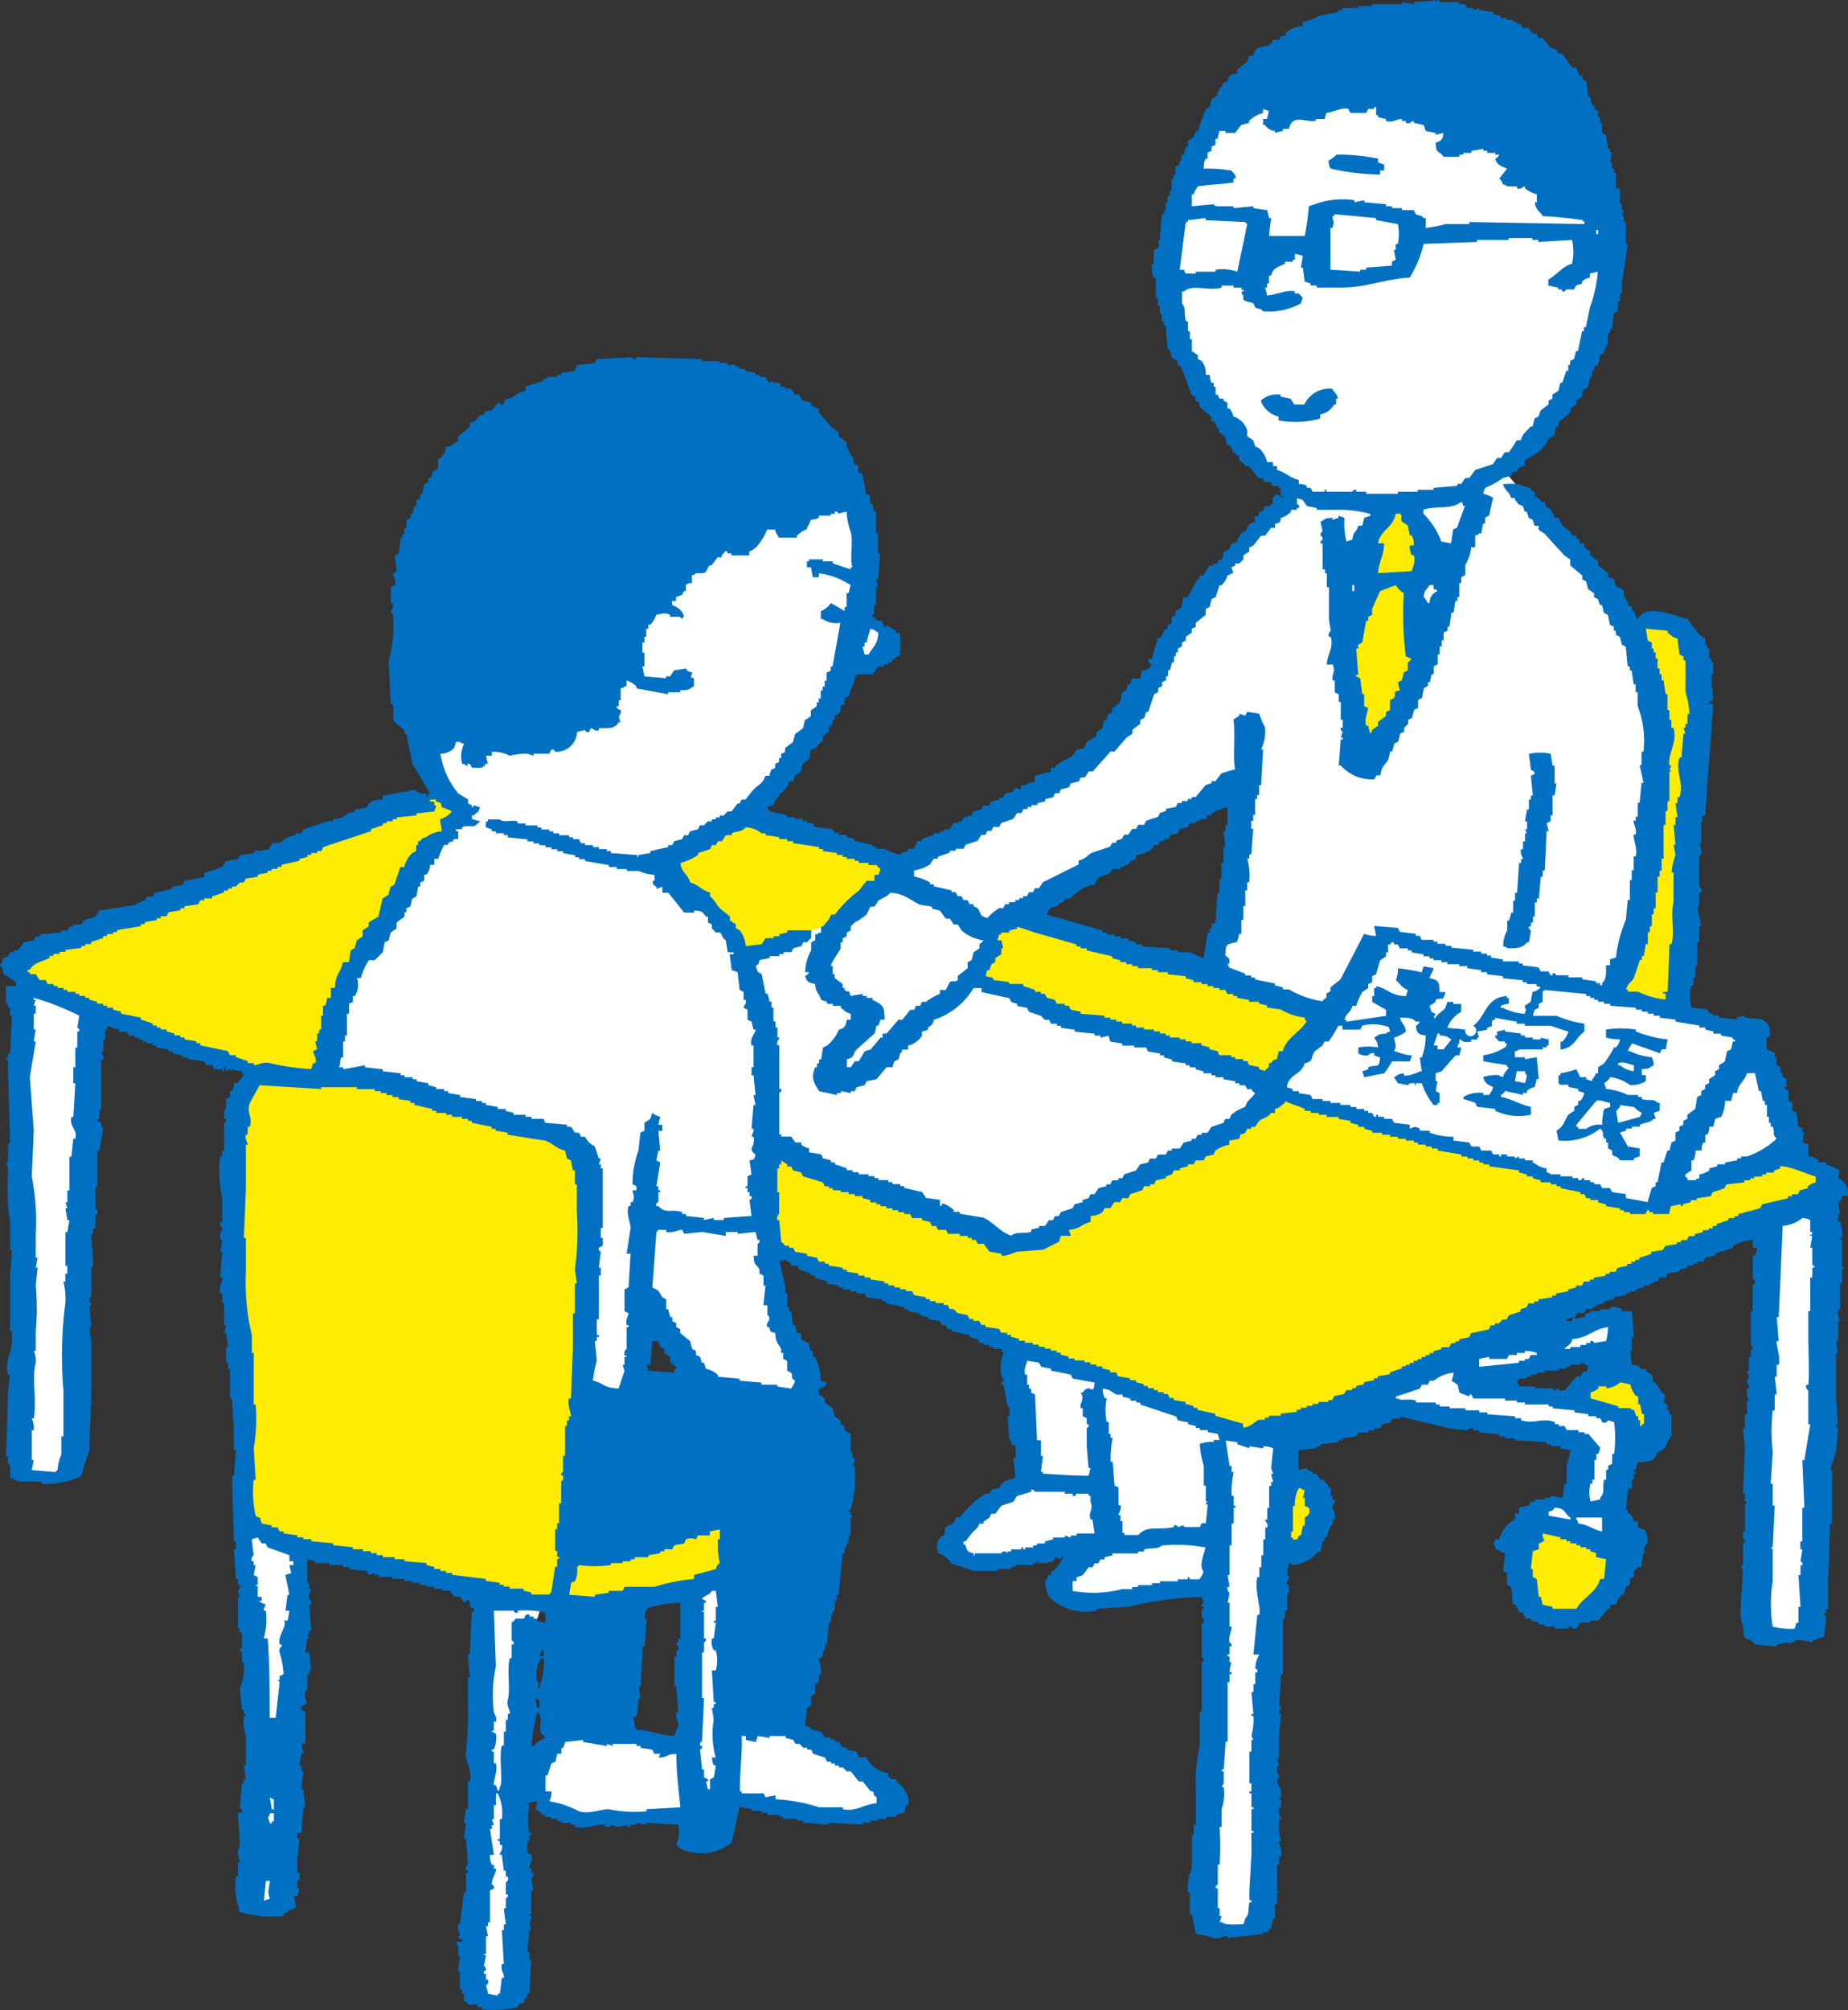 <?xml version="1.0" encoding="UTF-8"?> <svg xmlns="http://www.w3.org/2000/svg" id="Group_1399" data-name="Group 1399" width="99.804" height="108.526" viewBox="0 0 99.804 108.526"><rect x="0" y="0" width="99.804" height="108.526" fill="#333333" stroke="none"/><path id="Path_5490" data-name="Path 5490" d="M476.543,368.946l.852-.858,3.356,1.463-.914,13.37-.063,10.374-.578,1.277-.7.141-1.883-.34.254-5.556V371.247l-.328-2.227" transform="translate(-475.594 -314.937)" fill="#fff" fill-rule="evenodd"></path><path id="Path_5491" data-name="Path 5491" d="M510.758,385.059v-3.623l1.074.154.9,1.406s-.72,1.612-.806,1.824-1.168.238-1.168.238" transform="translate(-441.363 -301.582)" fill="#ffec00" fill-rule="evenodd"></path><path id="Path_5492" data-name="Path 5492" d="M518.491,379.8l1.64-.978,1.461-.124,1.416,1.1-.18,1.961a6.37,6.37,0,0,1-1.236.322c.008-.09-.5-1.238-.5-1.238" transform="translate(-433.626 -304.322)" fill="#ffec00" fill-rule="evenodd"></path><path id="Path_5493" data-name="Path 5493" d="M517.308,386.136l-.208-2.3s.954-1.168,1.164-1.168,2.549.75,2.759.808a19.206,19.206,0,0,1,1.7,1.318l-1.348,2.335-2.3.686a8.217,8.217,0,0,1-1.108-.662c-.118-.144-.656-1.012-.656-1.012" transform="translate(-435.018 -300.355)" fill="#ffec00" fill-rule="evenodd"></path><path id="Path_5494" data-name="Path 5494" d="M519.168,377.87c-.176-.41,1.39-18.208,1.39-18.208l1.484-1.488,1.442.512,1.438,2.079-.75,10.991-.578,7.6" transform="translate(-432.963 -324.857)" fill="#ffec00" fill-rule="evenodd"></path><path id="Path_5495" data-name="Path 5495" d="M489.258,378.169l-1.719-.652-6.435-2.43-4.1-1.875-.457-1.012,11.143-4.306,8.455-3.7,4.509-1.368,14.336.707,3.649,1.625,5.974,1.817,6.787,2.776,7.091,2.344,3.595,1.01,6.939,2.887,22.591,6.431L574.6,383.9l-1.012,1.016L559.2,391.039l-13.726,6.177-1.719.66-6.384-2.434-8.053-2.936-8.912-3.542-3.04-1.422-10.077-3.95.1,6.681-.86,10.237.5,2.225,8.565-1.211-.961,3.831-5.068,1.387h-3.595l-4-.41-7.494-2.024-4.142-1.133-1.227-.44-.371-3.241V393l-.594-8.5.594-4.759" transform="translate(-475.594 -320.202)" fill="#ffec00" fill-rule="evenodd"></path><path id="Path_5496" data-name="Path 5496" d="M490.915,407.051l-2.047-.418.207-13.828.281-7.717,3.2.383-.836,2.6-.105,6.324,1.637-1.629,1.907-.594,5.349.871.387-8.545,1.981-.418.832,7.812,2.5.389,4.9,3.282v.813l-1.8.627-3.856-.381-2.466-.731-1.567,1.356-3.685-.207-1.664.031-2.4-.068-1.008-.664-.348-.479-1.184.516" transform="translate(-463.264 -298.932)" fill="#fff" fill-rule="evenodd"></path><path id="Path_5497" data-name="Path 5497" d="M484.841,403.053H483.02l.5-9.92-.5-7.326-.383-3.032,1.1.219,2.094.938" transform="translate(-469.498 -300.243)" fill="#fff" fill-rule="evenodd"></path><path id="Path_5498" data-name="Path 5498" d="M507.895,388.688l-3.015.6h-2.029s-1.3-.906-1.242-1.026,3.3-2.755,3.3-2.755l1.184-.816-.672-6.784,4.7,1.48,6.506,2.7,3.547.7-.524,6.508-.816,6.508-.152,13.085-1.034.4L515.678,409l.044-5.157.428-11.211L516.1,390.8h-1.668l-2.625.446-2.287.22-1.344-.112-.664-.778,1.282-1.784" transform="translate(-450.519 -305.109)" fill="#fff" fill-rule="evenodd"></path><path id="Path_5499" data-name="Path 5499" d="M513.073,381.4l4.879-2.667,5.045-.776,2.9-.866.364,2.152-1.638-.148-4.957,1.3,1.94.708,4.1,1.006,1.3.68-.866,4.657.614,2.194s-2.146-.8-2.279-.872-2.919-.634-2.919-.634l.864-.938,1.6-.066.32-3.287-5.179-1.072-3.513-.528-1.782-.386" transform="translate(-439.047 -305.926)" fill="#fff" fill-rule="evenodd"></path><path id="Path_5500" data-name="Path 5500" d="M523.77,375.172l3.274-1.194.234,2.51-.277,14.8-.6,5.865h-3.075" transform="translate(-428.786 -309.044)" fill="#fff" fill-rule="evenodd"></path><path id="Path_5501" data-name="Path 5501" d="M491.95,383.064l-1.548-1.544V377l17.966-12.835,4.021,1.378,1.378,2.587v4.9l1.488.884v.828l-1.106.66-.992.054-3.465,5.4-2.263,2.869-4.407,2.291,1.652,2.117,1.927,1.648.606,1.606,3.195-1.218,1.763-.548,3.091-2.7,2.2-1.652,8.932-5.013,2.8-3.363,5.567-8.322,2.369-2.259-3.029-3.031-3.255-5.345-.492-5.125,1.927-5.615,3.419-2.927,11.459-.992s3.911,4.357,3.967,4.579,1.927,2.751,1.927,2.751l1.1,2.593-1.1,4.845-2.7,4.905-2.038,2.1,2.424,2.813,2.975,3.411,2.039,3.859,1.1,5.4-.886,7.882-1.814,5.009,7.5,1.987,2.535,6.394-7.44,2.919h-1.214l-19.009-6.01-3.2,2.151-6.392,3.527-3.961,2.427h-2.209l-10.913-4.905-1.094-.108-.5,3.525.66,3.965,2.149,5.951-6.614-.768-.656-2.155-1.987-1.846v4l-.272.768-3.033-.492.656-10.089-.988-2.919-1.648-1.21-6.506-1.874-2.259-.608-2.813-.164v-2.589l.94-2.1,1.154-2.477,1.76-2.649,1.822-2.693,1.432-1.656m30.887,10.07,4.263,1.618,8.478,2.549,3.013-3.239-2.5-1.16-3.615-1.582,1.388-8.9-.372-.368L527.556,386l-6.748,3.987v.742l-.974,1.622Z" transform="translate(-467.186 -339.761)" fill="#fff" fill-rule="evenodd"></path><path id="Path_5502" data-name="Path 5502" d="M512.276,362.728l1.379-3.348-.359-1.825,1.555-2.3h1.254l1.016,2.569-1.1,1.76.891,3.8-2.926,5.111-1.375-.867" transform="translate(-439.844 -327.775)" fill="#ffec00" fill-rule="evenodd"></path><path id="Path_5503" data-name="Path 5503" d="M561.2,345.164a.853.853,0,0,0,.216.426h.11v.214l.21.106c.036.284.074.574.11.856h.108c.032.148.068.284.1.428h.11v.212c.07.034.14.072.214.114v.318h.106v.318h.106v.538c.074.036.144.068.214.1.04.252.07.5.106.752h.11v.216h.108c-.038.178-.074.352-.108.532h.108v.322h.106v.218h.11v.852h.21v.856h.106v.32h.11c-.036.106-.072.22-.11.324h.11v.318h.108v1.18h.1q-.153,1.071-.32,2.143v.536h-.106v.43h-.106v.534c-.074.036-.144.072-.214.108-.036.282-.07.57-.106.854h-.108v.216h-.11v.64h-.106c-.034.144-.07.29-.106.43l-.214.106c-.036.178-.074.358-.106.534-.074.036-.144.074-.214.106v.216h-.11v.322h-.1c-.042.176-.078.36-.108.536l-.32.212v.322c-.11.072-.22.142-.326.216v.212c-.108.07-.214.144-.32.214v.216c-.214.178-.43.354-.64.534v.216h-.11c-.2.408.1.486-.426.642-.132.5-.84.974-1.284,1.178v.322a.844.844,0,0,0-.434.21v.108h-.21c-.036.072-.072.144-.106.214-.144.038-.286.074-.43.11a4.559,4.559,0,0,1-.96.536c-.04.1-.076.206-.11.316a1.873,1.873,0,0,1,.534.216c-.07.322-.144.64-.21.962-.074.04-.148.076-.214.11v.318h-.11c-.036.18-.07.362-.106.534h-.11c-.12.128,0,.046-.214.11v.64h-.214a2.335,2.335,0,0,1-.322.966v.54c-.07.03-.14.068-.214.1v.324h-.106v.75h-.1v.21h-.106c-.04.216-.074.426-.11.642h-.11c-.034.25-.07.5-.1.75h-.106v.214c-.074.036-.144.074-.218.108v.428h-.1v.322h-.11v.428h-.11v.532c-.066.042-.14.072-.21.11v.424h-.11l-.1.434h-.106v.21c-.074.036-.144.074-.216.112-.038.174-.074.352-.1.532-.074.038-.15.074-.216.11v.426a2.152,2.152,0,0,0-.214.11c-.04.142-.074.284-.11.424l-.214.108v.218l-.212.21v.214l-.214.106c-.04.142-.074.284-.11.43-.07.036-.144.07-.21.106-.036.14-.078.286-.11.426h-.106c-.034.144-.074.288-.106.432-.186.34-.362.322-.428.856h-.216c-.034.07-.07.144-.106.216a2.248,2.248,0,0,1-1.82-.75h-.108c.038-.466.07-.926.108-1.4h.106v-.108h-.106c.036-.1.07-.212.106-.318a.177.177,0,0,1-.106-.214h.106v-.428h-.106v-.966h-.108V379c-.072-.036-.146-.07-.216-.108v-.638h-.106c-.084-.348.166-.392,0-.862h-.324c.028-.592.376-.85.216-1.494h-.1a.294.294,0,0,1,.1-.324c-.04-.214-.07-.43-.1-.64v-1.712h-.114v-.754h-.1v-.21H547.5v-1.4h-.11a.183.183,0,0,1,.11-.21.206.206,0,0,0-.11-.216c-.024-.184.11-.212.11-.212l-.11-.538c.282-.144.184-.188.644-.212v.108c.106-.034.216-.072.322-.108v-.11c.108.04.214.076.32.11a4.323,4.323,0,0,0,.108,1.286c.106-.038.216-.074.322-.108.062-.518.2-.314.32-.75h.214c.036-.14.07-.282.106-.428.11-.034.218-.07.324-.11v-.1a6.578,6.578,0,0,0-1.93-.218h-.96v-.1c-.18-.04-.36-.076-.536-.106-.074-.11-.14-.22-.214-.324-.106-.038-.216-.07-.316-.108v.322c.038.06.168.02.1.216h-.1v.1h-.326v.11a1.265,1.265,0,0,1-.538.322c-.078.3-.028.238-.32.318v.218h-.216l-.32.426h-.214c-.146.178-.286.358-.426.538-.074.032-.144.074-.216.1v.216c-.108.072-.214.14-.324.212v.216l-.21.216h-.22v.106c-.066.038-.136.072-.21.11.036.108.074.212.11.318h-.11c-.122.126,0,.044-.214.112a1.156,1.156,0,0,1-.322.532h-.108c-.066.212-.146.428-.212.646-.07.03-.144.066-.214.1-.036.144-.07.288-.106.428-.066.04-.144.072-.214.106v.32c-.18.146-.36.286-.536.43v.216l-.214.1v.218c-.11.072-.212.146-.32.216v.212c-.072.034-.146.072-.216.1v.218l-.214.106v.214h-.11v.212h-.1v.324h-.108c-.036.146-.072.284-.11.426h-.106v.324h-.106v.216c-.07.03-.14.068-.214.106v.21c-.07.036-.144.074-.214.112v.21c-.072.038-.146.072-.216.108-.106.324-.214.642-.32.964h-.106c-.038.106-.074.212-.108.32-.068.036-.142.072-.216.108v.218c-.144.1-.284.21-.426.316v.214c-.108.072-.218.142-.32.212-.218.254-.43.5-.648.75h-.212l-.96,1.074h-.216c-.07.108-.144.214-.214.324h-.214c-.036.066-.072.136-.106.21-.14.036-.286.074-.43.106l-.106.218c-.144.032-.288.072-.43.106-.038.07-.07.142-.1.212h-.216c-.038.072-.074.144-.1.214-.146.038-.29.068-.434.11v.108l-.426.106v.1h-.32v.11h-.212v.106h-.218c-.032.068-.07.144-.106.216H531q-.105.162-.216.318c-.214.072-.426.142-.64.216-.036.072-.074.144-.11.216h-.32c-.034.07-.07.14-.106.214h-.218c-.032.066-.07.142-.1.212h-.214c-.074.108-.144.214-.216.324-.214.07-.424.144-.644.21-.034.074-.07.146-.106.216h-.424v.108h-.326v.106c-.214.07-.428.144-.64.216v.1H526.5c-.07.106-.138.216-.212.324a2.339,2.339,0,0,1-.854.318v.324a2.75,2.75,0,0,1,.854.316v.11h.212v.106c.324.072.644.148.968.218v.1h.216a2.32,2.32,0,0,0,.1.212H528c.038.078.07.144.108.216h.216c.034.072.074.144.11.218h.21v.1c.07.044.144.074.214.11.236.314.068.4.532.54a2.78,2.78,0,0,1,.644-.54h.216c.034-.066.07-.138.108-.21h.212v-.11h.328v-.108h.21v-.106h.212v-.11h.218c.032-.066.066-.136.1-.212h.218c.036-.074.072-.142.106-.214h.212c.074-.108.144-.214.214-.324.644-.316,1.286-.64,1.931-.958v-.218c.414-.084.464-.3.75-.426l.96-.322c.036-.072.072-.138.11-.21h.212v-.108c.108-.04.214-.072.32-.11.038-.072.07-.144.108-.214H537c.074-.108.144-.212.218-.318h.212c.038-.08.07-.144.108-.218h.322c.034-.072.07-.144.108-.214.212-.07.426-.146.642-.212.034-.076.07-.144.108-.214.106-.036.216-.072.32-.11v-.106c.18-.036.356-.074.532-.106.04-.072.07-.142.11-.214h.214v-.106h.324v-.108h.212v-.11h.214c.176-.214.356-.426.536-.64.1-.036.214-.07.32-.11v-.106h.214c.11-.144.212-.28.32-.426.25-.074.5-.144.746-.218-.152-.464.024-1.973-.1-2.675.1-.072.21-.138.32-.216v-.106c.106.036.21.074.32.106l.106-.212c.214.038.426.07.644.106a5.989,5.989,0,0,0,.32.75,2.212,2.212,0,0,1-.214,1.176h.108l-.108,1.931h-.106v.534h-.106v.216h-.112v.858h-.1v.318h-.11v.432h.11c-.04.46-.074.926-.11,1.388h-.106v.214h-.108a3.449,3.449,0,0,1,.108,1.282h-.108v.434h-.106v.85h-.11v.75h-.1v.75H543c-.04.146-.074.29-.11.426-.524.18-.648.02-.64.756.16.108.25.118.214.428h-.108c.038.07.07.142.108.216.286.106.574.214.856.324v.1h.32v.11h.212v.106c.358.07.718.144,1.074.214v.11c.144.032.284.07.43.1v.108h.32a5.024,5.024,0,0,0,1.82.642c.07-.134.168-.148.21-.212v-.214l.216-.11v-.214c.18-.146.358-.282.538-.426.426-.822.856-1.644,1.282-2.467a1.64,1.64,0,0,0,.644.11c-.034-.18-.07-.356-.106-.534.426.034.856.074,1.282.106.036.072.07.144.11.218.284.03.57.07.856.1v.11h.214c.036.07.07.142.11.216h.64v.1h.21v.114h.43v.11h.32v.1c.392.036.79.072,1.18.112v.1h.43v.11h.32v.106h.212v.108l.644.1v.106h.856v.11h.214v.106c.286.036.566.066.86.11.034.07.066.138.106.214h.428c.032.066.072.14.106.21h.106v-.1c.2-.04.168.094.214.1h.646v.11h.75v.106c.246.036.5.07.746.11v.1h.214v.11h.106v-.11c.238-.2.222-.514.214-.964h.216v-.322l.324-.1a7,7,0,0,1,.534-2.041c.032-.354.07-.706.1-1.068h.114v-1.068h.1v-.538h.108v-.746h.106c.12-.43-.144-.9-.106-1.18h.106c.074-.344-.14-.582-.106-.75h.106v-.212h.11v-.75h.1c.036-.358.074-.714.106-1.074h.106c-.062-.316-.138-.64-.212-.96h.106V382.1h.106a5.135,5.135,0,0,0-.316-2.461v-.75h-.11v-.428h-.106c-.034-.25-.07-.5-.108-.75h-.1V377.5h-.114c-.032-.354-.07-.718-.1-1.07l-.218-.108c-.036-.142-.066-.286-.106-.426-.07-.038-.144-.07-.21-.11v-.214h-.11v-.214c-.07-.038-.144-.068-.214-.11-.036-.172-.072-.352-.11-.536-.066-.03-.14-.07-.212-.1-.034-.146-.07-.282-.108-.426h-.106c-.036-.11-.074-.216-.106-.324-.074-.036-.144-.072-.214-.1v-.218c-.11-.072-.212-.146-.32-.216-.036-.142-.074-.282-.11-.426-.07-.036-.14-.07-.21-.108v-.21c-.22-.186-.434-.358-.646-.54v-.322c-.1-.068-.214-.14-.32-.216-.356-.392-.714-.782-1.07-1.178-.11-.066-.214-.136-.32-.212V369.9h-.22c-.03-.11-.074-.216-.1-.32l-.216-.108c-.034-.11-.07-.214-.1-.322h-.106c-.04-.11-.074-.212-.11-.318-.362-.11-.206-.134-.43-.324V368.4h-.21c-.11-.408-.316-.334-.43-.75.352-.01.886-.056,1.07.108.14.034.286.072.43.11v.1a1.282,1.282,0,0,0,.21.106v.218l.326.216v.1h.214c.036.11.066.22.106.326h.108a1.144,1.144,0,0,1,.322.534h.214c.07.146.136.288.21.428.146.108.286.212.43.322.036.074.07.14.106.212h.214v.112c.162.146.146.048.216.314h.214v.214c.106.078.216.144.324.216v.212c.142.108.282.216.426.322v.216c.176.144.356.284.532.428v.216c.11.034.218.07.324.106.082.674.324.292.536.644v.324h.108v.21h.1v.216c.074.034.144.07.216.1v.22h.108c.122.206.02.26.216.426.488-.864,1.926-.164,2.677,0q.321.429.644.854c.106.072.214.142.316.212v.324h.11v.214h.108v.536h.106v.214h.11v.638h-.11c.036.468.07.93.11,1.4-.074.036-.144.07-.216.1v.108h.216q-.216,3-.434,6c-.066.03-.14.072-.21.106.034.066.07.142.108.212h-.108v1.182h-.106a1.321,1.321,0,0,1,.106.638h-.106v1.712a.283.283,0,0,1,.106.322h-.106v.746h-.11c.07.36.14.72.216,1.076h-.106v.85h-.11v1.29h-.106v.644h-.108v.43h-.106a2.561,2.561,0,0,0,0,1.172c.286.034.57.072.856.106.038.078.07.144.108.218h.216v.106h.316v.108l.964.106v-.106c.146-.036.286-.07.43-.108v.108c.4.1.82-.018,1.07.212a.665.665,0,0,1,.216.862h-.106v.64c.144.068.282.14.426.21v.218h.106v.426c.074.036.144.074.214.106v.326h.11v.212l.21.106v.432h-.108c.03.168.2.172.218.212v.532c.07.034.14.074.214.108v.43a2.38,2.38,0,0,1,.212.11c.034.246.074.5.106.746.074.034.144.074.214.108v.212h.11c-.036.18-.07.356-.11.536h.11c.12.12,0,.046.214.108v.642a.829.829,0,0,1,.536.214v.11h.426v.1c.28.138.5.208.75.326-.036.14-.072.288-.106.424.07.038.144.078.214.108a1.038,1.038,0,0,1,.32.86h-.32v.108c-.124.12-.046,0-.108.214h-.106c.034.21.07.428.106.638h-.106v.43h.106a1.71,1.71,0,0,1,.108.858h-.108v.11h.108v1.5h.106v.1h-.106v.75h-.108V412.2h-.106c-.078.286.106.552.106.64h-.106v1.076h-.106c.032.212.07.424.106.64h-.106v2.353c.032.5.07,1,.106,1.5h-.106a.181.181,0,0,0,.106.214c-.036.43-.074.858-.106,1.286-.11.322-.218.642-.32.964h.1v2.893h-.1c-.036,1.036-.074,2.067-.11,3.107v1.5H574.7v.212h-.106c-.04.174.106.19.106.212-.036.358-.072.712-.106,1.072-.216.07-.426.144-.644.214v.11a2.025,2.025,0,0,0-.962-.11v.11h-.214v.1c-.146.022.046-.1-.106-.1-.218.03-.43.066-.644.1v.108c-.388-.036-.786-.07-1.176-.108-.38-.524-.644.032-.644-1.068-.2-.234-.114-.984-.11-1.394.042-.464.074-.926.11-1.388-.036-.144-.068-.288-.11-.432h.11v-1.176s.14.008.108-.218H570.2v-.426h.108V422.8c.036-.07.07-.144.106-.21h-.106v-.436H570.2c.034-.818.074-1.634.108-2.455-.034-.36-.074-.72-.108-1.076h.108v-.75h.106v-.744h.11c-.04-.076-.074-.148-.11-.22v-.426h.11a.285.285,0,0,0-.11-.324c-.032-.206.11-.21.11-.21.05-.25-.126-.288-.11-.426h.11v-.754h.1v-.428h.106c.036-.18-.1-.186-.106-.212V412.3h.106v-1.39a.289.289,0,0,0,.11-.324h-.11v-1.282h.11a.911.911,0,0,0,.11-.43h-.22v-.424a2.905,2.905,0,0,0-1.07.316v.108c-.316.11-.64.216-.96.322v.108c-.18.032-.36.07-.54.106-.032.07-.066.142-.1.214h-.324v.108h-.214v.108h-.32v.11c-.146.03-.29.07-.43.1v.11l-.642.106c-.034.074-.074.144-.1.216H565.7c-.036.072-.072.14-.11.212h-.212v.106h-.21v.11h-.328v.106c-.138.034-.282.068-.426.106v.1H564.1v.11h-.216v.108c-.218.036-.43.072-.644.106v.11c-.18.036-.36.07-.536.106v.106c-.144.034-.288.074-.428.1v.108h-.216v.11h-.32c-.036.072-.07.142-.106.216h-.43v.106c-.12.12-.042,0-.108.216.18-.04.358-.072.538-.11l.106-.212h.218v-.11h.532V412.2h.536v-.11a.918.918,0,0,1,.64.11v.106h.536q.057.7.108,1.4H564.2v.742h-.1c.03.252.066.5.1.75.246.026.28.014.428.108v.11h.322v.106c.108.066.218.138.324.21.034.146.07.288.1.426h.106c.144.214.286.43.43.642h.11c-.04.144-.078.288-.11.432l.214.108v.322h.106v.21h.106v1.18c-.348.318-.172.7-.75.856-.11.484-.462.55-1.066.534-.036.148-.072.286-.11.43h-.106v.108h.106v.1h-.106v.324H564.2v.426l-.216.108c-.032.358-.07.712-.1,1.072h.1v.214h.114a.953.953,0,0,1,.21.43h.216v.316c.1.038.21.076.316.11.184.162.194.422.218.75a.534.534,0,0,0-.218.426l.11.106h-.11a1.884,1.884,0,0,0-.106.75h-.21c-.06.112-.2.184-.216.216v.322c-.07.038-.144.074-.21.106v.322c-.078.032-.146.072-.216.1-.034.148-.078.288-.108.43h-.11a1.238,1.238,0,0,0-.316.534h-.324v.22h-.11c-.176.212-.356.424-.532.64h-.426v.106h-.538c-.07.108-.144.214-.216.324a.3.3,0,0,1-.32-.11h-.1v.11h-.75v-.11h-.536v-.106h-.32v-.108l-.43-.106v-.106h-.32v-.11c-.126-.12-.044,0-.11-.212H558.1a.919.919,0,0,0-.216-.432h-.1c-.036-.32-.072-.64-.106-.964-.074-.032-.144-.072-.216-.1v-.64c-.07-.038-.144-.076-.214-.11.036-.322.07-.64.106-.966-.29-.072-.242-.138-.532-.212v-.214h-.11c.032-.106.072-.216.11-.324h.216a1.714,1.714,0,0,1,.85-1.068v-.32h.216v-.32c.18-.038.354-.074.534-.11.036-.07.074-.144.11-.21h.21v-.114h.54v-.1h.32v-.1c.216.032.43.066.64.1.036-.252.076-.5.11-.75h.106V420.55h.11c-.04-.068-.076-.138-.11-.21h.11c.03-.182.07-.362.1-.54-.18-.03-.354-.072-.534-.1v-.108h-.536v-.11H559.6v-.108l-1.716-.1v-.11h-.534v-.106h-.316v-.11c-.36-.034-.716-.072-1.076-.1v-.11h-.32v-.108a.3.3,0,0,0-.32.108c-.324-.032-.64-.072-.964-.108-.892-.214-1.786-.424-2.677-.64v.108h-.43c-.036.068-.07.138-.106.21-.144.038-.284.072-.43.108-.034.072-.07.144-.1.214h-.322v.108h-.32v.11h-.538c-.04.068-.07.138-.106.212-.25.032-.5.076-.75.106v.11h-.214v.1c-.322.036-.646.076-.966.108v.11h-.21v.108c-.324.03-.646.072-.966.1a3.437,3.437,0,0,0,0,1.072c.142-.034.29-.072.43-.1.172.254.082.066.32.212v.1h.216q.1.162.21.324h.216v.1c.164.148.14.058.218.324h.1v.434h.108v.206h.106a.3.3,0,0,1-.106.324c-.038.244.22.41.106.75h-.106v.324h-.108q-.105.318-.216.642h-.1v.21H547.5c-.04.18-.074.356-.11.536h-.1a2.185,2.185,0,0,1-1.4.75c-.12-.118,0-.04-.21-.108-.04.214-.07.43-.106.642,0,0,.132.016.106.216a.31.31,0,0,0-.106.322h.106v.428h-.106v.964h-.11v.43h-.1v3h-.11c-.036.57-.07,1.142-.106,1.716h.106a.2.2,0,0,1-.106.214c-.034.214.106.214.106.214-.036.352-.07.712-.106,1.068V436.4h-.106c.036.144.068.288.106.432h-.106v.426s.122.008.106.214a.19.19,0,0,0-.106.216c.048.23.278.426.212.856h-.106v.1h.106v.432h-.106c-.074.284.094.49.106.642h-.106v.746c.036.144.07.29.106.43h-.106c-.034.214.212.5.106.854h-.106v.432h-.106v1.39c.016.148.106-.042.106.11h-.106v.64h-.108v.75h-.106c-.04.18-.074.36-.11.536-.112.062-.164.188-.21.218h-.216v.1c-.644.072-1.284.142-1.929.21v-.1c-.246-.036-.4.2-.746.1a6.506,6.506,0,0,0-.966-.21c-.074-.36-.144-.714-.214-1.072h-.11v-1.176h-.1a2.487,2.487,0,0,1,.212-1.29v-1.82h.1v-.532h.11V438a8.474,8.474,0,0,1,.212-2.242v-1.822h.108v-2.679c.008-.026.138-.034.106-.214h-.106v-1.926h.106a.291.291,0,0,0-.106-.322v-.424h.106v-.11h-.106c-.03-.216.056-.13.106-.216-.032-.1-.07-.214-.106-.32a19.042,19.042,0,0,0-3.965.536c-.57.034-1.138.07-1.708.11v.1a2.843,2.843,0,0,1-2.575-.75,2.648,2.648,0,0,1-.214-.854c.144-.116.112-.192.214-.326h.11v-.212h.11a1.857,1.857,0,0,0,.53-.75h-.106v.11c-.1-.038-.214-.072-.32-.11a1.97,1.97,0,0,0-.1.216,1.466,1.466,0,0,1-.754.1c-.15-.014.046-.116-.106-.1v.1h-.212v.108h-.96v.106h-.222v.108h-.746v.108h-1.286c-.43-.142-.856-.288-1.286-.43v-.1a1.606,1.606,0,0,0-.64-.432c-.074-.422-.128-.482.106-.852l.214-.11c.1-.176-.03-.312.106-.43.29-.242.4-.048.54-.534h.21a5.27,5.27,0,0,1,1.394-1.288h.212c.038-.068.07-.138.108-.21.142-.038.286-.072.426-.108.036-.066.074-.14.11-.212a2.051,2.051,0,0,1,.754-.322c-.04-.356-.078-.71-.114-1.07h.114v-.64c-.078-.038-.148-.072-.222-.11v-.212h-.106c-.036-.428-.066-.86-.106-1.286h.106v-.534h-.106c-.07-.4-.144-.788-.214-1.176h-.106c-.054-.212.054-.144.106-.216,0-.226-.106-.216-.106-.216a2.262,2.262,0,0,1,.106-1.284c-.044-.148-.016.018-.106-.108v-.108h-.43v-.1H529.5v-.11h-.32v-.106h-.216c-.034-.072-.07-.144-.106-.216-.144-.034-.28-.074-.424-.1v-.11c-.326-.074-.646-.148-.966-.216v-.108h-.214c-.04-.07-.07-.144-.11-.216h-.214c-.036-.074-.072-.144-.106-.216-.216-.034-.43-.07-.64-.1v-.11c-.146-.032-.29-.072-.43-.106v-.106c-.216-.036-.426-.074-.642-.11V412.2H524.9v-.11c-.32-.072-.64-.138-.964-.212v-.106h-.212v-.106l-.86-.11c-.038-.07-.074-.144-.1-.214h-.434v-.11h-.316v-.1h-.43v-.106h-.216v-.106c-.214-.036-.424-.074-.64-.11V410.7c-.214-.072-.43-.14-.64-.212v-.108h-.216v-.108c-.218-.07-.428-.142-.64-.216-.038-.07-.074-.138-.11-.21h-.324v-.108c-.124-.088-.222-.1-.316-.216-.11.036-.218.078-.328.108.128.356.21.93.328,1.286v.426h.106v.748h.106v.216h.1c.04.25.074.5.106.75h.11c.034.146.07.29.108.426h.216v.324c.19.1.168.15.426.216a.765.765,0,0,0,.108.426h.1v.32h.114a2.9,2.9,0,0,1,.32,1.288c.106.036.214.072.32.1-.034.072-.07.144-.106.214-.108.038-.214.076-.324.11v.318c.11.078.216.144.324.218v.214c.142.108.286.216.426.32.036.142.07.286.106.43.11.066.214.146.32.216v.21c.07.036.144.072.216.106v.216c.108.072.214.14.324.212v.966h.1v.322h.11c.066.252-.128.3-.11.428h.11a5.942,5.942,0,0,1-.214,2.357h-.11v.108h.11v.212h.1v.106h-.1v.964h-.11v.43h-.106v.214h-.108v.318h-.106c-.07.75-.14,1.5-.216,2.251h-.1v.326h-.11v.532h-.106v.212h-.1v.43h-.11c-.032.39-.07.786-.106,1.176h-.106v.32h-.108v.324c-.07.038-.146.07-.216.106-.034.112.2.542.11.858h-.11v.43l-.21.1v.532c-.074.04-.144.076-.216.11v.54c-.074.03-.144.066-.218.1-.032.328-.066.646-.106.968.106.03.216.072.324.11v.106c.176.032.36.07.536.1.07.108.14.218.214.322h.322v.108h.21v.108h.214c.076.1.146.214.216.32h.214v.1c.406.2.5-.094.642.428h.428a1.478,1.478,0,0,0,1.176.858v.214h.11v.11h.324v.106c.218.168.82.762.64,1.284H525c-.032.142-.066.288-.1.426-.144.036-.29.072-.426.11v.106h-.538v.108H523.5v.1h-.426v.11h-.426v.108c-.61-.034-1.21-.074-1.82-.108v.108c-.466-.034-.926-.074-1.39-.108v-.11h-.322v-.1h-.75v-.108h-.218v-.106h-.636v-.11h-.324v-.1h-.532v-.114c-.218-.032-.43-.07-.644-.1-.142.642-.29,1.284-.43,1.928a2.651,2.651,0,0,1-2.783.316c-.11-.08-.106-.128-.214-.212a1.512,1.512,0,0,0,.1-1.07c-.566-.034-1.14-.074-1.714-.108v.108c-.176-.034-.356-.074-.536-.108v.108h-.316v.106a.173.173,0,0,1-.214-.106c-.114.036-.216.072-.324.106-.25.036-.466-.114-.532-.106v.106h-.324v-.106c-.278-.058-1.156.27-1.606.106v-.106h-.214v-.108h-.532v-.11h-.218v-.1h-.32v-.108h-.324v-.106H505.3v-.11c-.106-.07-.214-.138-.32-.214a1.163,1.163,0,0,0,.106-.426c-.18.036-.356.072-.536.106.09.122-.016.014.11.108a3.879,3.879,0,0,0,0,1.5h.1v.106h-.1v.324h-.11v.644c.074.036.144.072.212.106.14.328-.158.524-.1.746h.1v.22h.112a.288.288,0,0,1-.112.32c.038.214.074.426.112.64h-.112v1.286h-.1v.1h.1c.038.25-.1.326-.1.326.034.144.07.282.1.424h-.1c-.036.392-.074.79-.11,1.184h.11v.422h.1c-.032.606-.068,1.216-.1,1.822h-.11v.218h-.106c-.038.1-.07.21-.108.322h-.212c-.038.072-.074.142-.106.21a6.109,6.109,0,0,1-1.928.108v-.108h-.216v-.106c-.418-.16-.37.178-.644-.216h-.106v-.428h-.106v-.216h-.108v-.962h-.1c.032-.284.066-.574.1-.854h-.1v-.536s-.07,0-.114-.214h.324v-.11a2.067,2.067,0,0,1-.21-.108v-.1h.1c.008-.036-.172-.406-.1-.642h.1c.07-.57.144-1.146.214-1.715h.106v-1.07h.11v-.106h-.11c-.05-.262.094-.278.11-.428q-.054-.648-.11-1.288h-.106c.036-.288.074-.572.106-.858h-.106c.036-.246.074-.5.106-.75h.11v-1.5h.1c.156-.52-.268-1.152-.214-1.5a19.63,19.63,0,0,0,.11-2.893v-1.176h.1c-.03-.426-.07-.86-.1-1.286h.1c.036-.75.074-1.5.106-2.249.008-.026.164-.038.114-.212-.074-.04-.146-.076-.22-.11v-.318h-.214v.1c-.16.022-.25-.28-.32-.32h-.32c-.072-.108-.142-.214-.216-.322h-.426v-.1h-.43v-.112h-.424v-.1h-.326v-.108h-.424v-.1h-.43v-.11h-.642v-.106h-.754v-.11H496.3v-.1c-.106.032-.21.072-.316.1-.04-.07-.074-.14-.11-.212-.32-.034-.644-.072-.96-.108v-.108h-.324v-.106h-.746V425.9h-.754v-.1c-.142-.034-.286-.078-.426-.106v1.282h.1v.324h.11c.008.068-.168.282-.11.532a.3.3,0,0,1,.11.32h-.11c.036.47.076.93.11,1.394h-.11v.216h-.1c.034.07.07.142.1.21h-.1c-.04.25-.07.5-.11.754h.214c.036.318.076.642.11.966h-.11v.21h-.1v.856h-.11a1.2,1.2,0,0,0,.11.75h-.11c-.122.124,0,.042-.214.11v.214c.074.032.144.072.214.1v1.71h-.214q.057.27.108.54h-.108c-.032.21-.072.428-.1.642h.1v.316h.108q-.051.486-.108.966h.108c.036.324.07.644.106.966h-.106c-.034.464-.07.928-.108,1.388h-.216v.324h.114c-.04.358-.078.712-.114,1.072v.75h.114v.428h-.114v.426h.114q-.06.216-.114.426h-.21a1.724,1.724,0,0,1,.108.642,1.67,1.67,0,0,0-.644.324v.1a6.208,6.208,0,0,1-2.357-.21,4.135,4.135,0,0,1-.21-1.931h.1v-.744h.108q-.051-.213-.108-.432c-.016-.31.082-.366.108-.536q-.051-.858-.108-1.714h.218v-.214h-.11c.036-.464.072-.924.11-1.39h.106v-.212h.106c-.036-.252-.072-.5-.106-.75h.106v-1.6a2.47,2.47,0,0,1-.106-1.072h.106v-.106h-.106v-.214h-.106c-.038-.4-.074-.788-.11-1.18a3.074,3.074,0,0,0,.216-1.394h-.106v-.532c-.012-.038-.136-.032-.11-.214h.11v-.86h-.11v-.21h-.108v-1.716h.108c-.034-.108-.07-.214-.108-.322a.287.287,0,0,0,.108-.32h-.108v-.322h-.1c-.04-.536-.074-1.068-.114-1.606h.114v-.43H488.7c-.03-1.176-.07-2.353-.1-3.533h.1l.114-1.392H488.7v-1.07c-.03-.572-.07-1.142-.1-1.712h-.106v-1.6h-.106v-.326h-.11v-.852h.11c-.038-.256-.07-.506-.11-.756h-.1c.03-.136.066-.28.1-.426h-.1v-1.178h-.106v-.536h-.11c-.1-.346.138-.668.11-.854h-.11c.036-.462.07-.93.11-1.392h-.11c.036-.216.07-.426.11-.64h-.11v-.428s.138,0,.11-.214a.3.3,0,0,1-.11-.326h.11V406.2a6.626,6.626,0,0,1-.11-2.251h.11v-.32h.106v-1.5c0-.032.136-.038.1-.214h-.1v-.536h.1v-.534c.072-.036.142-.076.216-.108v-.322h.106c.092-.152.078-.186.1-.428h.216c.128-.228.242-.234.324-.534h-.106v-.108a1.658,1.658,0,0,1-.538-.108v.108c-.146.034.038-.06-.106-.108-.074.034-.144.072-.216.108v-.218c-.172-.106-.092.158-.1.218h-.106v-.108h-.434c-.032-.072-.066-.142-.106-.216h-.32c-.034-.068-.07-.138-.106-.212-.284-.038-.574-.07-.858-.106V398.6h-.32v-.108c-.176-.038-.36-.072-.536-.11v-.106h-.214v-.1c-.216-.034-.426-.076-.642-.108v-.106h-.214v-.112h-.32v-.1h-.216v-.108h-.214v-.1h-.212v-.112h-.32a2.032,2.032,0,0,1-.108-.218h-.43v-.1c-.216-.066-.426-.146-.646-.216v.216h-.1v.534h-.106v.642h-.11c-.018.136.172.178.11.432h-.11v2.677h-.1v.536h-.11c-.032.168.176.136.214.214v.212h.11c-.074.43-.144.856-.214,1.286h-.11v1.928h-.1v1.18a.264.264,0,0,1,.1.314h-.1v.756H481.1v.316h-.1c.038.572.07,1.146.1,1.716-.022.148-.062-.04-.1.11v1.6h-.106a.284.284,0,0,0,.106.322v.1h-.106c.036.4.074.788.106,1.184h-.106c.036.282.074.566.106.856v2.567c-.032,1.074-.07,2.143-.106,3.213-.124.416-.34.936-.426,1.392a4.672,4.672,0,0,1-2.141.43v-.112h-.11c-.574-.084-1.164.11-1.5-.21h-.1v-.75H476.5v-.428h-.106c.036-1.144.074-2.285.106-3.425.038-.326.074-.642.112-.966H476.5c-.18-.672.176-1.234.214-1.71v-.642h-.1v-2.893c.032-.5.068-1,.1-1.5h-.1v-1.5a10.892,10.892,0,0,1-.112-2.461v-.538c0-.028-.134-.032-.106-.21h.106v-.966s.09-.006.112-.216q-.057-1.926-.112-3.853v-.534h-.106V398.6h.106v-.218h.112c.032-.678.068-1.348.1-2.033h-.1v-.43H476.5v-.212h-.106v-.96h.532v-.214c-.212-.142-.426-.29-.642-.426-.12-.178,0-.25-.21-.434.062-.216-.016-.094.106-.216.14-.428.042-.12.32-.318.038-.072.074-.142.112-.216h.212v-.1h.21c.11-.146.216-.286.32-.436.18-.03.36-.066.54-.1a2.133,2.133,0,0,1,.106-.216h.214v-.11c.39-.03.786-.07,1.176-.1v-.11h.32c.04-.074.074-.14.11-.214h.21v-.11h.434c.036-.066.07-.136.106-.216l.644-.21c.066-.108.14-.214.212-.324.678-.106,1.354-.216,2.035-.316v-.11h.216v-.108h.214c.036-.072.066-.138.106-.216h.32c.034-.066.074-.136.11-.212.32-.074.64-.142.96-.214v-.108c.176-.036.36-.072.536-.106.038-.072.074-.144.108-.212.356-.074.716-.142,1.07-.214v-.216c.322-.108.646-.21.966-.32.07-.106.136-.214.21-.324l.642-.106c.038-.066.074-.14.108-.214.25-.036.5-.074.75-.106.04-.072.072-.144.106-.214l.11.108c.214-.038.426-.074.64-.108v-.108c.122-.124.044,0,.11-.21.684-.01.464-.112.856-.324.144-.038.28-.074.428-.108V386.5h.318c.038-.068.074-.142.108-.21.43-.144.856-.29,1.286-.432h.32v-.108c.18-.038.36-.072.536-.1v-.106h.214v-.108c.144-.036.29-.072.426-.11v-.106c.214-.036.434-.074.644-.106.036-.072.07-.142.11-.214.218-.194.332-.194.75-.214v-.216c.61-.108,1.21-.216,1.82-.32v.1a1.019,1.019,0,0,0,.536.108v.214c.12-.124.038,0,.1-.214h.106c-.32-.536-.644-1.068-.96-1.608-.106-.534-.216-1.068-.326-1.6h-.1v-.214c-.18-.142-.36-.282-.536-.426-.168-.266,0-.6-.106-.966h-.1c-.04-.784-.074-1.566-.11-2.359a6.793,6.793,0,0,0,.214-2.567h-.1c-.016-.076.172-.28.1-.536h-.1v-.852a2.1,2.1,0,0,1,.21-.11c.11-.258-.09-.518-.106-.644.076-.03.142-.074.212-.106-.036-.284-.07-.57-.106-.86.07-.032.14-.072.216-.1.034-.29.07-.572.1-.854h.11v-.222h.106v-.316h.1v-.428c.076-.034.15-.072.22-.108v-.214h.106c.034-.146.07-.282.1-.426h.11v-.324l.21-.108v-.216h.11c.032-.174.07-.354.106-.534.07-.03.144-.072.214-.108v-.21c.07-.036.142-.072.212-.11v-.214c.108-.07.214-.138.324-.212v-.538h.11c.186-.264.256-.216.316-.64h.214c.11-.134.348-.212.434-.322v-.214c.21-.176.422-.356.636-.534v-.216c.106-.036.22-.072.324-.11.072-.1.142-.21.212-.316h.21c.04-.074.076-.144.114-.216h.32c.106-.144.216-.288.316-.43.11.04.22.076.328.108v-.108c.118-.118.04,0,.106-.212.57-.056.536-.352,1.07-.43V362.4c.318-.108.642-.214.966-.318v-.116h.21v-.1h.536v-.108h.218v-.106c.246-.036.5-.066.746-.108.036-.1.074-.216.106-.322.324-.03.644-.068.964-.106.04-.07.072-.142.106-.214.644-.036,1.286-.07,1.93-.1.036,0,.032.138.21.1v-.1c1.184.032,2.361.066,3.537.1v.11h.964v.1h.426v.106h.43v.106h.216v.114h.32v.1c.18.042.358.072.538.108v.106h.212v.108h.324c.066.1.14.218.21.322.072-.036.142-.068.216-.1v.1h.316c.042.07.074.144.11.214h.218v.106h.316c.074.106.146.216.216.32h.218c.066.108.14.216.212.324.144.036.288.072.428.1v.108a.835.835,0,0,0,.426.214v.216c.216.244.43.5.646.75.14.108.28.214.424.32v.214c.146.108.29.214.43.324v.32h.106v.214h.11v.21h.1c.036.148.072.288.11.432.066.03.14.07.212.108v.318l.214.11c.074.352.14.712.214,1.066.072.042.142.074.212.108v.43h.11c.034.14.074.286.1.428h.11v1.174h.1V371.4h.112c-.034.46-.07.924-.112,1.39h-.1c.036.144.074.288.1.432h-.1v.962h-.11v.53h-.1v.11h.1c.138.208.11.176.434.21.036.11.066.216.106.326h.106v-.11c.178.11.358.214.538.324v.108h.212a5.238,5.238,0,0,1,0,1.178c-.146.1-.286.214-.426.316v.112h-.22v.1h-.21v.11H523.5c-.1.142-.212.286-.316.424h-.86c-.14.4-.286.786-.426,1.184l-.214.1v.32c-.072.036-.146.076-.216.108v.322c-.106.07-.21.142-.32.212v.216h-.106v.218l-.214.21v.214c-.106.072-.212.146-.32.216v.32H520.4c-.172.222-.208.344-.536.426-.038.178-.074.36-.108.538-.11.072-.216.146-.32.21-.036.15-.072.29-.106.432-.106.074-.216.144-.324.214-.032.11-.07.216-.11.32h-.21c-.142.544-.7.738-.856,1.284-.106.038-.216.072-.32.11v.106h.1v.106c.322.074.642.144.966.218v.106h.426v.1h.43v.108h.21v.108h.32c.04.072.074.144.114.216.32.028.64.07.96.108.036.068.07.142.106.21h.214v.108h.43v.108c.146.034.282.072.43.106v.11c.324.07.64.144.962.21v.108h.214v.108h.43a3.148,3.148,0,0,0,.856.32c.17-.192.2-.094.428-.212v-.108h.322c.066-.142.144-.282.21-.426h.214v-.11l.642-.214V386.5h.324v-.1h.214v-.106h.32c.072-.108.146-.218.212-.324.144-.038.288-.074.43-.108.038-.07.07-.146.108-.212.146-.034.29-.076.43-.106.04-.074.07-.144.106-.218.144-.038.286-.07.43-.106.034-.074.07-.144.106-.216h.32c.038-.072.07-.138.108-.21.142-.034.286-.074.426-.108v-.11h.216c.034-.07.07-.142.108-.214.146-.032.29-.07.426-.108q.054-.1.114-.21c.1.032.21.072.316.106v-.214c.466-.056.282-.152.75-.216v-.32a7.439,7.439,0,0,1,.856-.214v-.216h.214c.232-.348.618-.4.962-.644.074-.106.144-.214.214-.32.144-.034.286-.066.43-.106.04-.106.07-.214.11-.32.176-.11.354-.218.534-.32v-.216c.1-.072.212-.14.32-.214.036-.14.068-.286.106-.428h.106c.038-.108.07-.216.11-.322.07-.036.14-.068.214-.106v-.214q.21-.162.426-.324c.032-.174.07-.356.106-.534.07-.036.144-.072.218-.108.032-.1.07-.214.1-.32h.11c.034-.1.07-.21.108-.322h.426c.04-.142.074-.282.11-.428a.635.635,0,0,0,.534-.322c-.186-.118-.144-.068-.214-.318h.214c.106-.36.212-.714.322-1.074.124-.122,0-.04.214-.1a.8.8,0,0,1,.214-.434h.106v-.214c.074-.03.144-.07.216-.106v-.32c.07-.036.14-.07.21-.11v-.206c.11-.074.214-.148.324-.22.036-.178.07-.356.106-.53h.218c.176-.324.352-.646.532-.968h.106v-.21h.214c.11-.186.214-.358.324-.54h.216v-.106h.214c.036-.074.066-.142.1-.216h.108c.278-.3-.12-.366.43-.534.07-.31.118-.348.426-.426a1.114,1.114,0,0,1,.32-.536h.11c.21-.292.122-.432.532-.538v-.322h.218v-.212c.3-.076.238-.03.32-.318h.32v-.11h.11V368.4c.02-.04.152-.1.214-.216.106.074.212.148.322.216v-.108h-.11v-.424h-.106v-.11h-.32a2.173,2.173,0,0,1-.11-.216h-.32c-.034-.072-.07-.14-.106-.21h-.214c-.18-.214-.36-.432-.536-.642h-.214v-.108c-.11-.072-.214-.144-.32-.214v-.218c-.11-.072-.22-.138-.32-.21-.036-.108-.074-.214-.11-.322-.07-.036-.144-.07-.214-.11-.036-.138-.072-.282-.106-.426-.106-.072-.216-.144-.324-.214v-.212h-.1c-.044-.108-.074-.216-.11-.324-.07-.036-.144-.072-.214-.11v-.21c-.216-.18-.43-.356-.644-.54v-.212c-.068-.032-.142-.068-.212-.1v-.216c-.074-.034-.144-.072-.214-.108-.18-.5-.364-1-.536-1.5-.074-.032-.144-.07-.214-.106v-.21c-.106-.074-.212-.146-.32-.212-.036-.146-.072-.288-.11-.434h-.106c-.034-.428-.074-.854-.106-1.282h-.1v-.214h-.11v-.428h-.106v-.426h-.108v-.432h-.11v-1.072h-.106a1.379,1.379,0,0,1-.106-.75h.106v-.746c.07-.04.144-.072.216-.11.136-.244.026-.258,0-.43h.108l.106-1.386h.11v-.22h.1v-.426h.106v-.324h.106V351.8h.11v-.642h.108v-.212h.1v-.428c.07-.032.14-.076.214-.11V350.2h.11v-.324H540c.038-.142.066-.288.11-.432h.108v-.318c.1-.07.212-.142.316-.214.036-.108.072-.212.11-.318h.106c.14-.4.288-.788.43-1.182.07-.032.148-.066.214-.1.036-.144.07-.284.106-.434.11-.07.214-.136.324-.21v-.216h.1v-.21h.108c.18-.3-.1-.2.322-.324.078-.344.144-.39.534-.426v-.214c.18-.15.36-.29.536-.43.038-.11.074-.212.108-.32h.216c.168-.626.508-.376.96-.644.036-.07.07-.142.11-.212h.32c.036-.074.07-.144.106-.212h.214c.036-.074.07-.144.11-.222a1.631,1.631,0,0,1,.856-.316V342.7a2.912,2.912,0,0,0,.858-.32c.352-.072.712-.142,1.068-.212v-.11h.214v-.108h.856v-.1h.75v-.108h1.606v-.108c.214.032.424.07.644.108v-.108c.46-.034.926-.074,1.39-.108v.108h1.07v.108h.32c.04.072.072.142.11.21h.32v.108c.106-.034.216-.07.32-.108v.108c.25.036.5.072.75.11v.106c.142.034.29.074.426.106v.11h.324v.1h.322v.106h.21v.112h.218c.036.068.072.14.106.212h.32c.074.106.146.21.216.32h.21c.04.07.074.14.114.218h.21c.146.176.29.356.43.532.106.034.216.07.32.106.036.074.074.144.11.218h.21c.18.25.356.5.536.75m-13.281,2.457c-.034.11-.07.218-.1.324h-.426c-.148.042.038.09-.106.1-.54.072-1.184-.4-1.394.428h-.32v.112c-.146.036-.286.068-.43.106v-.106a.67.67,0,0,1-.536-.322h-.106v-.322h.216c.03-.144.07-.286.1-.424-.1-.042-.212-.08-.318-.114v.214a1.633,1.633,0,0,0-.75.428v.108c-.144.034-.284.072-.428.11-.106.14-.216.28-.326.428h-.53v-.106h-.324c-.036.142-.066.282-.1.428h-.11v.322c-.07.036-.144.068-.214.1v.218l-.216.11v.322h-.1c-.1.162-.086.26-.11.532a7.99,7.99,0,0,1,1.5.108c.058.112.29.226.21.428h-.1v.214c-.508.086-1.422.118-1.93.212-.1.2-.148.172-.216.426h-.1v.648q.585-.057,1.18-.11s.006.09.214.11h.856v.1c.358-.032.71-.068,1.07-.1v.1c.246.04.5.078.75.108.03.144.07.286.1.43h.108c0,.024-.1.73-.108.966h1.928a15.191,15.191,0,0,0,.22-1.606c.1-.038.21-.074.32-.11a4.383,4.383,0,0,1,2.141-.214v.108c.172-.038.356-.072.532-.108v.108c.394.04.788.072,1.18.106v.11h.32v.1h.536v.108h.644c.034.072.066.144.106.22.2.12.242,0,.428.21h.106v.536a7.441,7.441,0,0,0,1.07-.212h1.286v-.112c2.071.04,4.137.072,6.212.112v-.112c-.124-.084-.016.018-.1-.1a20.89,20.89,0,0,0-2.147-.216c-.18-.306-.37-.292-.43-.75h.106v-.432a1.549,1.549,0,0,1-.636-.318v-.108c-.148.008-.18.184-.434.108v-.108h-.532c-.014,0,.02-.062-.214-.1a.813.813,0,0,0-.21-.322c.144-.176.28-.356.424-.536-.3-.12-.546-.186-.64-.532a.457.457,0,0,0,.216-.218h-.216v-.1h-.43v-.11h-.214v-.106c-.216.032-.43.074-.644.106v.11H555.1v.1h-.216v.108h-.858c-.246-.374-.388-.1-.426-.75.3-.126.378-.126.426-.534-.142.036-.282.068-.426.1v-.1c-.184-.038-.356-.07-.536-.106-.034-.112-.07-.218-.106-.322-.178-.038-.354-.076-.534-.11v-.108c-.142-.01-.18.188-.43.108v-.108h-.214v-.1c-.184-.044-.52.222-.856.1v-.1c-.144-.034-.286-.07-.43-.106v-.108h-.106V347.3h-.106v.1h-.32c-.038.072-.07.148-.108.214H549c-.04-.066-.074-.142-.11-.214-.292-.118-.856.19-1.18.214m2.787,2.469v.21l.324.108v.322H550.6v.216a12.143,12.143,0,0,1-2.681-.324,1.135,1.135,0,0,1-.1-.426,1.655,1.655,0,0,0,.426-.324,10.775,10.775,0,0,1,2.246.218m-2.57,5.993,1.606.108v-.108h.324v-.108c.464-.034.926-.07,1.39-.11v-.212a2.087,2.087,0,0,0,.21-.108c-.034-.176-.07-.354-.1-.53h.1v-.324h.11a2.662,2.662,0,0,0,0-1.068c-.39-.072-.784-.144-1.176-.214v-.11c-.75-.07-1.5-.144-2.25-.21v.1h-.106c.032.314.118.272,0,.642h-.108Zm-8.14,0H540c.038.072.066.142.11.21h.534v-.1h1.07v-.108a2.423,2.423,0,0,1,1.176.108c.18-.858.36-1.716.536-2.569-.122-.094-.012.012-.106-.112-.714-.032-1.43-.068-2.141-.1v-.11c-.324.036-.646.072-.962.11v.1h-.108c-.11.862-.216,1.714-.326,2.573m22.492-1.925h.108v-.218h-.108Zm-9.316.532a6.523,6.523,0,0,1-.754,1.82c-1.35.066-2.261.538-3.743.538h-1.284v-.108h-.324v-.108l-.322-.108c-.03-.25-.07-.5-.1-.75h-.106l.106-.642c-.146-.034-.286-.072-.43-.108v.32h-.11v.108h-.426v.108c-.37.194-.628.188-.75.642H544.6v.43h-.1v.216h-.11a2.558,2.558,0,0,1,.11.426c.456-.02,1.14-.346,1.5-.214v.108h.214c.044.026.094.152.216.214l-.106.322a3.616,3.616,0,0,1-2.036.428c-.194-.212-.234-.088-.432-.214-.032-.074-.072-.144-.1-.214-.134-.082-.458-.088-.54-.214v-.216c-.1-.118-.07.008-.1-.214h.1c.07-.132-.062-.06-.1-.108v-.1h-.426v-.108h-.646v.108c-.706.2-1.592-.216-2.034.212h-.106v.644c.242.266.09.568.216.964h.108v.532h.1v.426h.11v.648c.1.07.214.14.32.212v.214l.214.11a1.115,1.115,0,0,1,.216.746h.214c.028.246.012.28.106.43h.11v.214h.1v.426h.11c.036.074.066.144.1.216h.218v.108c.07.036.14.072.212.1v.322h.108a.982.982,0,0,1,.216.43,1.167,1.167,0,0,1,.746.75v.32c.108.07.214.144.324.214.03.11.07.212.1.322l.218.108a1.479,1.479,0,0,1,.43.746h.32v.218h.214v.21c.454.112.688.428,1.176.538v.212c.242.032.282.01.43.108v.11h.212c.038.07.074.142.108.206h.642v-.106h.1v.106h1.4c.026,0,.03-.132.214-.106v.106h.536v.11h1.71v-.11h1.074v-.106h.856v-.1c.43-.038.856-.076,1.286-.11v-.108h.21c.074-.108.144-.212.214-.318h.216c.106-.144.214-.284.32-.432.324-.1.644-.21.964-.318.072-.11.142-.214.216-.324h.21c.074-.108.146-.212.216-.318h.214a6.526,6.526,0,0,0,.426-.644h.218c.09-.354.332-.5.536-.748h.106c.03-.15.074-.288.1-.428.076-.034.146-.078.22-.108.034-.106.066-.214.106-.322.14-.108.28-.218.428-.322v-.212c.072-.036.142-.074.212-.108v-.216c.11-.07.214-.136.324-.214.032-.14.07-.282.106-.426h.1c.076-.22.146-.43.216-.644h.11v-.322h.1v-.21c.07-.038.146-.074.212-.11q.051-.216.108-.426h.106q.105-.54.22-1.074h.1v-.214h.106c.074-.356.14-.712.218-1.068a7.446,7.446,0,0,0,.426-1.928c-.144.034-.284.074-.426.1v.218a.857.857,0,0,0-.428.214v.108l-.326.108c-.038.074-.074.144-.108.212h-.426c-.036.014-.024.15-.216.108v-.108h-.21v-.1c-.176-.034-.36-.074-.536-.108v-.322c.45-.248.762-.714,1.282-.858a2.908,2.908,0,0,0,0-1.286c-.61.038-1.21.074-1.816.11v-.11h-.324v-.1h-1.286v.1h-1.71v.11c-.966.034-1.926.07-2.893.106m-5.571,9.212v.214a4.887,4.887,0,0,1-2.247.1v-.21a1.33,1.33,0,0,1-.964-.856,1.316,1.316,0,0,1,1.07-.324v.108l.538.108c.072.108.138.212.212.32h.534a1.5,1.5,0,0,1,1.5-.856c.134.23.244.23.322.536h-.106v.32h-.11a1.083,1.083,0,0,1-.75.538m6.538,6.854c.176.034.352.07.53.1.04-.248.076-.5.11-.748.07-.038.14-.07.216-.1.136-.39.284-.788.424-1.176h-.1c-.06-.222.012-.094-.11-.22-.442.434-1.4.2-2.032.428v.218a4.152,4.152,0,0,1,.966,1.5m-34.056-1.178c-.07.29-.14.24-.218.532-.286.08-.32.178-.532.322v.112h-.968c-.1-.2-.144-.172-.21-.434h-.426c-.168.4-.528,1.068-.966,1.178v.212h-.964v-.1h-.216v-.11c-.21-.03-.124.05-.21.11-.122.126-.048,0-.11.21h-.214c-.106.148-.216.288-.32.43h-.106c-.29.386-.028.428-.75.428-.122.126,0,.044-.212.112v.428h-.214c-.058.132-.046-.032-.11.1v.322h-.1c-.04.074-.076.144-.11.214-.106.036-.216.072-.32.11v.21h-.212v.216c.316.138.548.268.642.64-.122.09-.016-.016-.11.11l-.106-.11h-.534v-.11c-.328-.132-.418-.05-.75,0a1.172,1.172,0,0,1-.326.536h-.1v.214h-.11v.434h-.1v.316h-.108v.538h.108v.75h-.108c.034.178.07.358.108.536.388.032.782.068,1.172.1v-.1h.22c.07-.112.14-.218.214-.324l.64-.1c.118.182.068.142.324.21-.014.34-.21.2.106.322v.428c-.336.18-.2.206-.75.214v.108h-.644V379c-.57-.108-1.14-.216-1.716-.318v-.112a1.3,1.3,0,0,0-.53-.316v.316H509.8c-.112.126,0,.042-.21.112v.642h-.106v.318h-.106c-.02.178.208.182.212.218.074.288-.224.194,0,.64h-.106c-.2.352-.5.344-1.07.32v.106c-.2.112-.324-.094-.43-.106-.036.074-.07.142-.106.214a.164.164,0,0,1-.214-.108c-.14.036-.286.07-.43.108a1.114,1.114,0,0,1-1.176,1.068c-.078-.044,0-.154-.214-.106-.036.076-.074.144-.106.214h-.856v.106c-.112-.032-.214-.07-.324-.106a3.693,3.693,0,0,0-.96.106,2,2,0,0,0-.966-.214v.214h-.32c.032.144.07.29.106.428h-.106c-.184.284-.3.224-.754.216-.07-.1-.05-.186-.21-.216-.094.064.034.162-.11.112-.02-.008,0-.074-.212-.112a1.527,1.527,0,0,1,.106-1.068c-.214-.064-.09.008-.214-.106H500.7c-.034.106-.066.214-.1.32a1.023,1.023,0,0,1-.746.32,4.478,4.478,0,0,0,.964,2.143l.532.324v.214c.074.032.14.072.21.1v.11c.156.02-.016-.024.114-.11.1.038.21.072.316.11-.106.36-.13.2-.316.43h-.114v.21l.43.108c-.09.126.016.018-.106.108-.312.33-.418.052-.856.216v.108H500.7v.106h.114v.426h-.218c-.172.256-.086.068-.322.218v.1h-.218a4.827,4.827,0,0,0-.316.75h-.216v.324H499.3a.807.807,0,0,1-.21.532h-.11v.324c-.074.032-.14.068-.216.1v.216h-.108q-.048.27-.1.534c-.074.038-.144.078-.214.11-.04.144-.076.286-.106.424a2.027,2.027,0,0,1-.22.11v.216h-.1V391c-.142.11-.286.21-.43.32v.322c-.106.072-.212.144-.316.218-.04.136-.074.28-.11.426-.074.034-.144.07-.214.1-.036.184-.072.36-.106.54l-.434.428h-.316a3.318,3.318,0,0,0-.43.966h-.21a1.159,1.159,0,0,1-.114.966h-.106v.316c-.07.038-.14.072-.21.108v.536h-.11v1.176h-.11v.322h-.1v.858h-.106c-.074.22-.044.362-.11.532h.216v.11c.394-.072.784-.142,1.178-.216v.106c.322.038.642.072.966.11v.108c.32.034.64.066.96.108v.106h.216v.106h.43v.106h.214v.108c.21.036.426.07.64.108v.108c.142.03.282.07.426.108v.1h.426v.11h.218v.106c.216.036.426.07.642.108v.108c.288.032.57.072.858.108v.1h.322v.108h.214v.11c.214.032.426.07.636.106v.108h.434v.106c.144.036.29.066.426.11v.1h.644v.108h.318v.11h.648c.034.07.07.142.1.214.394.036.788.068,1.178.106v.106h.216c.07.108.144.218.214.32h.212c.038.074.074.146.108.218h.216c.07.106.14.21.214.318.106.072.216.144.32.214.072.216.142.428.216.644h.106c-.032.106-.072.216-.106.316h.106v.218h.108v3.217h-.108v.532h.108v.426c-.074.036-.14.074-.214.108-.056.176.106.2.106.216-.032.284-.072.57-.106.86h.106v.424h-.106v2.359h-.11v.858h.11v.11h-.11v.21h-.106c.04.354.072.706.106,1.066a7.081,7.081,0,0,0-.21,1.074c.574.126.582.4,1.39.426.106-.324.214-.642.316-.96-.03-.106-.07-.216-.1-.324h.1v-.43h.114c.028-.148-.074.038-.114-.1a.29.29,0,0,1,.114-.326v-1.174h.106v-.11h-.106c-.074-.286.086-.488.106-.64-.076-.036-.142-.074-.22-.11v-1.178l.22-.106q.051-.909.108-1.82h-.214c.07-.462.14-.926.214-1.388,0-.28-.254-.772-.108-1.184h.108v-.21h.106c.144-.314.04-.332,0-.642h.21v-.214c-.066-.036-.136-.074-.21-.108a5.326,5.326,0,0,1,.316-1.82c.04-.322.074-.642.11-.966.074-.036.144-.07.218-.1v-.43c.1-.072.212-.144.316-.214.036-.11.072-.218.106-.32a1.329,1.329,0,0,0,.43.21c-.032.142-.07.286-.1.43h.212v.324h-.212c.032.356.07.71.1,1.068h-.1c-.038.174-.074.354-.108.534.07.032.14.074.21.11-.07.426-.14.85-.21,1.284h.108v.214h.1v.1h-.1v.54c-.008.014-.176.036-.108.21h.108c.4.46.724.126,1.282.326v.1h.214v.112c.324.032.642.066.966.106v.11c.176-.04.354-.078.53-.11v.11h.54v-.11c.5-.04,1-.074,1.5-.106-.04-.29-.074-.574-.11-.862,0-.016.152-.032.11-.21h-.11v-.218h-.108v-.214h-.106v-.1h.106v-.536c.074-.034.144-.076.218-.108-.04-.25-.074-.5-.11-.75.294-.074.238-.032.324-.322-.468-.35.02-.382-.108-.96h-.106c.034-.108.07-.218.106-.32v-.11h-.106c.034-.428.07-.854.106-1.284h.108c-.038-.184-.074-.356-.108-.536h.108c-.038-.358-.074-.714-.108-1.07h-.106v-.432h.106v-1.174h-.106c-.114-.432.234-.682.214-.858h-.108c-.036-.146-.072-.286-.106-.43-.074-.038-.144-.068-.218-.106v-.538l-.212-.106c.008-.144.18-.176.106-.426h-.106v-.43c-.07-.034-.14-.064-.214-.106q-.054-.48-.114-.96c-.1-.036-.21-.076-.316-.108-.036-.288-.07-.572-.106-.856h.212v-.11h-.322c-.034-.216-.07-.426-.1-.64-.25-.168-.168-.31-.322-.426h-.214l-.214-.218v-.216c-.072-.036-.146-.066-.216-.106V391h-.106c-.2-.256-.182-.3-.64-.324v.11h-.534c-.29-.354-.572-.716-.86-1.072h-.32v-.322l-.32.108v-.108c-.188-.122-.146-.064-.22-.318h.114v-.324a2.55,2.55,0,0,1-.864-.214h-.636v-.1h-.536v-.11h-.43v-.106c-.428-.074-.854-.146-1.284-.218v-.106h-.324v-.1h-.212v-.11c-.214-.036-.43-.074-.644-.106v-.106h-.32v-.108h-.32v-.108h-.324v-.108H505.2v-.1h-.32v-.108h-.324v-.11c-.356-.034-.714-.072-1.07-.106V386.6h-.212V386.5h-.428v-.1h-.216v-.106c-.106-.038-.214-.08-.32-.108v-.324h.106v-.108h.64c.226.2.614,0,.968.108v.108h.426v.106h.642v.11h.214v.108h.43v.106h.214v.1h.318v.108h.538v.108h.212v.106h.32c.038.07.074.144.108.218h.216v.1h.43v.108h.32v.108h.426v.108h.218v.106c.462.032.926.07,1.386.106.154.034-.038.128.106.11v-.11c.22-.036.43-.074.644-.106v-.106c.326-.074.646-.144.966-.216v-.108h.218c.032-.066.07-.14.106-.21.144-.04.282-.072.426-.11.034-.072.07-.144.11-.214h.214c.032-.07.07-.146.106-.212.14-.038.284-.074.426-.106.038-.08.074-.144.1-.218h.22l.21-.214h.216v-.108h.214v-.1h.214v-.106h.216l.21-.218h.216c.106-.142.214-.284.316-.426h.114a2.094,2.094,0,0,0,.1-.214h.216c.144-.18.284-.356.43-.536.254-.256.534-.34.644-.75h.21c.036-.106.072-.214.11-.324.07-.032.14-.07.212-.106v-.216a2.041,2.041,0,0,0,.21-.1v-.214h.11v-.216l.218-.108v-.212l.422-.32c.04-.146.078-.288.11-.43l.43-.32c.038-.14.074-.286.1-.428.106-.072.216-.138.324-.216v-.316c.1-.076.216-.146.318-.218v-.216h.108v-.212h.11v-.43h.106v-.214h.108v-.316h.106v-.434c.074-.032.14-.068.216-.106V377.5h.1c.146-.788.286-1.572.426-2.359a1.276,1.276,0,0,1-.96-.21H520.4v-.426a1.051,1.051,0,0,0,.536-.434c.25.144.5.286.746.434v-.22h.108v-.748h.106c.04-.146.074-.286.11-.428a4,4,0,0,0-1.716-.644v.216h-.324c-.03-.18-.066-.36-.1-.534h-.218v-.326h.11v-.106h.75v.106h.534v.11c.32.106.642.216.966.324v-.108h.1c-.172-.49.068-1.322-.1-1.928a3.67,3.67,0,0,1-.216-1.072,1.96,1.96,0,0,0-.43.108.166.166,0,0,0-.214-.108v.108h-.21v.1h-.646v.11a.889.889,0,0,1-.426.108m31.586-.322c-.164.78-.854.9-.96,1.6h.324c-.008.714-.278.938-.324,1.608.61-.03,1.214-.074,1.821-.106.04-.2.234-.554.11-.86h-.11a1.069,1.069,0,0,1-.11-.53h.22a.944.944,0,0,0-.11-.538h-.11c-.03-.176-.07-.36-.1-.534-.106-.072-.212-.14-.32-.216-.1-.156.046-.332-.106-.426Zm-2.351,4.177h.108v-.322H549.1Zm2.571,5.351c-.04-.14-.074-.282-.11-.424a2.378,2.378,0,0,1,.216-.106c.034-.148.074-.286.108-.434.07-.032.142-.068.212-.106v-.426a.9.9,0,0,0,.214-.214h-.11c-.116-.126,0-.042-.21-.11a18.506,18.506,0,0,1-.106-3.425,1.1,1.1,0,0,1-.434-.428c-.28.11-.57.212-.85.322-.15.324-.286.64-.43.96v.32c-.074.04-.142.074-.212.11v.21h-.108c-.074.4-.146.794-.216,1.18-.07.04-.14.074-.214.11v.214h-.106c.036.466.066.926.106,1.388-.07.086-.152-.036-.106.112l.212.1c.038.288.074.57.108.858h.106v.642c.074.038.148.072.218.108-.014.18-.226.628-.108.96h.108c.036.146.07.286.106.43.122-.12.044,0,.106-.214.108-.07.214-.142.32-.216v-.21l.43-.324v-.212l.214-.1v-.536c.07-.036.138-.072.216-.11.186-.346-.184-.276.32-.43m1.82-5.461v-.212h-.214c-.172.294-.266.188-.322.646a.922.922,0,0,1,.216.316h.106a.657.657,0,0,1,.424-.64c-.12-.122,0-.042-.21-.11m-30.417,2.14c-.07.254-.14.5-.212.75h-.1v.218h-.11c.036.142.074.282.11.428h.21c.234-.408.5-.536.532-1.178-.188-.1-.164-.148-.426-.218m41.874,0c.038.218.074.434.108.646l.216.1v.324h.1v.214h.106v.322h.106v.536h.11v.316h.108v.328h.106c.032.248.07.5.11.746h.1v.86h.106v.532h.106v.428h.11c.238.8-.314,1.364-.216,2.037h.106c-.032.068-.07.14-.106.21l.106.11h-.106v1.608h-.106v.532h-.1v.75h-.11v1.821h-.106v.642H565.7v.324h-.11v.854h-.106v.856h-.106v.322h-.1v.644h-.106v.324h-.11v.64h-.108c-.036.21-.072.426-.11.642h-.106v.212h-.106c-.1.322-.214.646-.32.966-.152.276-.324.262-.426.64h.1v.106h.54a4.353,4.353,0,0,0,1.5.43v-.32h-.11c-.2-.1.214-.11.214-.11.04-.856.072-1.712.106-2.567h.106c.184-.61-.066-1.652.11-2.251v-1.606h-.11a4.2,4.2,0,0,1,.214-.964c-.03-.178-.07-.356-.1-.536h.1c-.03-.354-.07-.71-.1-1.07h.1v-.426h.106c-.036-.25-.07-.5-.106-.75h.106v-.324h.11c.254-.776-.228-1.356,0-2.141h.108c.032-.43.072-.856.106-1.286h.11c-.04-.106-.074-.214-.11-.32h.11v-.21h.106v-.54h.108a4.462,4.462,0,0,0-.214-1.178v-1.716h-.11v-.212c-.074-.032-.144-.07-.214-.1-.036-.286-.07-.572-.11-.86-.286-.074-.324-.172-.532-.318v-.108c-.394-.036-.784-.07-1.178-.11m-5.139,6.748c.036.216.07.43.106.646h.11v.96h.1c-.038.218-.066.428-.1.644h-.11v1.074h-.106v.318l-.214.108c.034.144.074.286.108.43H559.6c-.04.716-.07,1.43-.106,2.139h-.11v.324h-.1c-.04.39-.072.78-.106,1.176h-.114v.214h-.106V391h-.1v.32h-.106v.216h-.11a.177.177,0,0,0,.11.214c-.036.21-.074.426-.11.636h-.1c-.236.3-.516.334-1.072.324-.124-.12,0-.038-.214-.1a1.583,1.583,0,0,1,.214-.86v-.54h.106c.036-.138.07-.28.11-.424h.106v-.644h.1v-.428h.106c.04-.538.074-1.07.11-1.6h.108v-.216h.106c.012-.066-.18-.288-.106-.534h.106v-.426h.11V386.5h.106a2.065,2.065,0,0,1-.106-.21h.106v-.432h-.106c.03-.212.066-.426.106-.642h.1v-.534h.11v-.216h.106c-.036-.354-.07-.714-.106-1.07.07-.034.136-.07.21-.106-.018-.174-.194-.174-.21-.218-.036-.282-.074-.57-.11-.856a2.67,2.67,0,0,1,1.18,0m-60.293,2.575V385h.106c-.034.11-.07.216-.106.322-.32.038-.64.074-.96.11v.108c-.36.03-.714.072-1.074.106v.1h-.212v.108h-.324v.108h-.21v.106c-.22.074-.434.138-.644.218v.106c-.86.282-1.716.57-2.573.854-.038.072-.07.142-.1.216H493.2v.106h-.32v.106h-.214v.11c-.146.038-.286.072-.426.1v.106c-.324.072-.644.144-.966.218v.106h-.214v.11h-.32v.1h-.216v.108l-.534.106v.11c-.216.034-.426.072-.644.1-.036.076-.072.142-.106.212h-.216l-.21.216H488.6v.108h-.212v.11h-.214v.1c-.216.076-.426.146-.646.212v.11H487.1v.106h-.218c-.032.072-.066.144-.106.218-.25.03-.5.072-.746.1v.11h-.214v.106l-.644.11c-.036.07-.072.144-.106.214h-.32v.11h-.216v.1c-.214.036-.43.08-.64.11v.106h-.214v.11c-.43.074-.86.14-1.286.214v.11h-.214v.1h-.326v.11h-.21v.106c-.214.074-.426.144-.644.21v.114h-.32v.11h-.212v.1c-.288.036-.57.072-.86.112v.1h-.316v.11h-.324v.106h-.214v.108c-.426.226-.828.234-1.07.642h-.11V394h.11v.11H478c.07.1.14.21.214.316h.32c.036.07.07.144.106.214h.324v.11h.216v.1h.32v.108h.21v.106h.43v.11h.214v.11h.322v.1h.214v.106c.144.036.286.07.426.106v.108h.324v.106h.21v.106h.326v.106c.14.038.284.078.428.108v.11c.352.07.716.144,1.072.214v.106c.214.068.424.14.64.212v.108h.214v.108h.216v.108h.32v.1c.14.042.284.074.426.112v.106h.324v.112h.214v.1c.212.04.43.07.642.108v.1h.21v.112c.5.106,1,.214,1.5.318.032.074.07.144.106.216h.324v.108c.21.072.426.144.636.214v.106h.324v.106c.164.036.516-.2.856-.106a12.634,12.634,0,0,0,2.251.322c.032-.11.07-.216.1-.322h.11c.128-.23-.13-.554-.11-.644.074-.036.144-.072.218-.1-.038-.142-.074-.288-.108-.43h.108v-.428h.106V397.1h.11v-.75h.1v-.536h.11a.9.9,0,0,0,.106-.426h.21v-.538h.22c.008-.742.3-.77.426-1.392h.324c.034-.21.07-.424.1-.638.076-.04.146-.076.212-.112.042-.14.074-.284.114-.424l.32-.216v-.32c.1-.074.21-.14.32-.214v-.216c.176-.11.356-.21.53-.32.072-.324.15-.64.22-.964.106-.072.21-.144.32-.216.036-.144.07-.28.11-.428.066-.036.14-.072.21-.106.106-.322.216-.642.32-.962h.216a1.438,1.438,0,0,1,.43-.75c.07-.034.14-.072.214-.106v-.324h.1v-.21h.108c.142-.164.056-.148.326-.216a1.506,1.506,0,0,1,.854-.32c-.034-.214-.07-.43-.1-.646a1.3,1.3,0,0,0,.64-.428,2.135,2.135,0,0,0-.536-.212c-.078-.3-.03-.242-.324-.32v-.108h-.32v.108Zm37.909,2.889v.214l-.32.106c-.036.072-.072.144-.11.218h-.212v.106h-.214v.11h-.426l-.11.21c-.414.25-.7.078-.854.642-.676.054-.974.468-1.392.75h-.214c-.04.07-.074.144-.11.214h-.21v.11c-.34.19-.524.088-.642.532,1,.288,1.995.57,3,.858v.11h.212v.1h.426v.11h.324v.106H537v.11c.144.034.288.07.43.1v.114h.324v.11l1.5.1v.112h.43v.1h.64a7.768,7.768,0,0,0,.75.324c.07-.468.144-.93.214-1.39h.11v-.218h.106v-.216c.07-.036.144-.066.214-.106.036-.534.066-1.07.11-1.606h.1v-.75h.108V388.1h.11v-.858h.106c-.036-.284-.07-.572-.106-.854h.106v-.324h.106v-.962a2.624,2.624,0,0,0-.856.322v.108h-.216c-.034.072-.07.138-.1.21h-.324v.108h-.212v.108h-.324c-.032.072-.07.144-.1.216-.152.028-.288.07-.434.108-.034.068-.074.142-.1.21-.142.038-.286.076-.43.108-.032.07-.066.142-.106.214h-.21v.11h-.216c-.038.07-.074.144-.108.21h-.216c-.034.074-.07.146-.106.216a1.76,1.76,0,0,1-.858.32m-24.628.43c.058.538.4.594.536,1.066.434.11.632.422,1.07.538v.212c.242.164.336.444.534.644l.536.43v.21c.106.08.212.15.32.216v.216c.074.034.142.072.216.108a1.679,1.679,0,0,1,.32.86c.284-.04.574-.074.856-.11.074-.114.14-.214.218-.324h.426v-.106h.316v-.11c.148-.03.29-.07.434-.1v-.11h1.284v.426c-.136.074-.148.176-.218.21h-.21l-.106.224-.434.1a2.372,2.372,0,0,1-.106.216h-.426v.11h-.218v.106h-.532v.108c-.178.036-.354.07-.534.1-.062.26-.036.2-.212.322.036.11.07.216.106.324a1.931,1.931,0,0,1,.212.11c.074.352.14.71.218,1.066h.106c.034.138.07.286.1.426h.11v.32h.106v.75h.106v.322h.108v.54h.1c.016.142-.168.17-.1.426h.1v2.353h.11c.034.184-.1.184-.11.216v2.251h.11v.108h.534c.074.106.146.21.216.318h.324v.108a.9.9,0,0,0,.426.212v.214c.21.036.426.07.644.108.036.076.07.142.106.216.144.036.288.07.43.106v.11h.21v.1c.214.076.43.146.644.218v.108h.32v.108h.322v.106h.534v.108h.32v.1h.212v.108h.538v.11h.22v.108h.426v.108h.214v.1c.32.072.64.148.96.214.072.108.146.218.216.326.246.03.5.07.75.1v.322h.106v-.1c.172-.062.546.252.64.32v.108h.324v.1c.43.076.856.144,1.286.218.522.23.914.8,1.5.964.284-.242.694-.072,1.074-.212v-.112c.144-.036.288-.074.426-.1V407.7h.32c.074-.1.144-.214.214-.316h.22a1.549,1.549,0,0,1,.1-.216h.216c.034-.072.066-.144.1-.214.216-.076.43-.146.642-.212.038-.076.074-.148.106-.216.144-.034.288-.072.432-.108V406.3c.106-.032.216-.072.32-.1.036-.076.072-.146.106-.218h.216c.07-.108.144-.21.21-.322.144-.032.286-.074.43-.1v-.108h.214c.036-.076.072-.146.11-.218h.32v-.108h.212c.038-.066.07-.136.108-.21.212-.074.43-.142.642-.214.07-.108.148-.216.214-.326.148-.03.286-.07.43-.1.036-.078.074-.146.106-.216h.32c.038-.074.074-.14.11-.216h.428c.032-.072.072-.142.106-.212h.216v-.11h.424c.076-.106.146-.212.216-.32l.43-.108v-.1h.214l.106-.214h.214v-.11h.32c.072-.1.146-.212.216-.32.214-.07.426-.144.644-.212.036-.072.07-.144.106-.214h.214c.036-.074.07-.14.106-.218a1.984,1.984,0,0,1,.75-.426c.1-.386.36-.45.532-.75-.134-.068-.146-.172-.212-.216h-.214c-.036-.074-.07-.14-.106-.21H543v-.108h-.22v-.108c-.21-.034-.424-.072-.636-.108v-.106h-.43v-.106H541.5v-.106h-.43v-.108c-.14-.036-.282-.074-.426-.108v-.11h-.324v-.106h-.21v-.106c-.25-.032-.5-.074-.75-.106v-.106l-.426-.108v-.108h-.216v-.11c-.218-.032-.43-.07-.644-.106-.04-.072-.07-.138-.106-.212h-.644v-.106h-.644v-.112c-.212-.032-.43-.066-.642-.1-.034-.108-.07-.21-.1-.322-.146.034-.286.07-.43.112v-.112h-.32v-.106c-.36-.038-.716-.07-1.074-.112v-.1c-.248-.036-.5-.066-.748-.108v-.108h-.214v-.108h-.32c-.036-.072-.07-.144-.11-.212H532.5l-.212-.214c-.214-.07-.426-.146-.644-.216-.036-.07-.07-.142-.1-.214-.18-.038-.358-.07-.538-.106v-.106c-.1-.036-.216-.07-.324-.108a2.325,2.325,0,0,0-.106-.212c-.5-.1-1-.214-1.5-.324v-.214h-.43a3.908,3.908,0,0,1-2.144,1.714c-.07.3-.13.262-.316.428v.108c-.11.034-.216.072-.326.1v.218a1.223,1.223,0,0,1-.746.538v.214h-.324v.1c-.21.19-.086.238-.21.432-.074.036-.144.068-.216.106-.034.106-.07.212-.1.318h-.324c-.176.218-.356.432-.536.644-.18.036-.352.074-.536.108a2.151,2.151,0,0,0-.1.216c-.146.03-.29.07-.434.108-.036.068-.066.138-.1.212h-.214v.106c-.18-.036-.356-.074-.54-.106v.106h-.21v.108c-.32-.072-.642-.144-.966-.214-.218-.4-.488-.656-.21-1.288h.1v-.212h.108v-.212h.11c.036-.216.07-.432.106-.644.07-.034.144-.07.214-.106a2.18,2.18,0,0,0,.64-.858c.332-.086.364-.2.43-.536h.216v-.32c-.29-.074-.328-.176-.54-.324v-.106h-.426v-.106h-.32V395.6l-.32-.106c-.11-.4-.286-.336-.32-.856-.336-.06-.45-.1-.54-.43a.418.418,0,0,0,.216-.21h-.216a2.608,2.608,0,0,1,.324-1.178v-.436l.216-.1v-.326h.1c.12-.12,0-.042.218-.1v-.324h.106c.172-.244.336-.316.43-.644h.21a6.451,6.451,0,0,1,1.286-1.282l.428-.536h.426v-.324h.212c.042-.106.078-.214.112-.316a.918.918,0,0,1-.214-.216h-.43V388.1h-.534v-.11h-.212v-.106h-.43v-.1h-.214v-.11h-.32v-.106c-.25-.034-.5-.072-.75-.106v-.108h-.216v-.108c-.464-.072-.926-.138-1.394-.21v-.108h-.316v-.11h-.434v-.106l-.742-.108V386.5h-.218a1.41,1.41,0,0,0-.856-.318c-.242.27-.394.17-.75.318v.108h-.32c-.074.108-.142.214-.216.324h-.214c-.036.07-.07.144-.106.21h-.214l-.106.216c-.216.07-.43.142-.644.214v.106a3.356,3.356,0,0,1-.962.43m9.21,7.178c.214-.04.426-.074.64-.11v.11h.214v.1h.322v.106c.5.27.656.278.644,1.07h-.216c-.034.106-.07.212-.112.32h-.1c-.036.15-.07.288-.11.43-.32.286-.64.57-.964.858-.25.272-.058.412-.532.536v.424h.216c.066-.106.14-.212.214-.318h.212c.112-.18.214-.36.324-.538.1-.036.21-.072.316-.1.184-.214.36-.43.538-.64h.11v-.218h.212l.644-.75h.21c.146-.176.29-.36.43-.538h.216c.034-.072.066-.144.1-.212h.216c.034-.07.07-.142.1-.214h.216a2.8,2.8,0,0,1,.75-.426v-.216h.32c.07-.14.144-.286.214-.424.158-.11.318.02.43-.11v-.216c.18-.144.356-.286.536-.424v-.326c.074-.034.144-.07.214-.106.04-.14.07-.284.106-.428.106-.07.214-.144.32-.216v-.21c.048-.066.144-.086.216-.214a2.292,2.292,0,0,1-1.18-.536c-.07-.108-.142-.214-.212-.324h-.218c-.066-.106-.14-.216-.212-.316h-.214c-.106-.146-.214-.29-.32-.434-.144-.034-.286-.07-.43-.106v-.11c-.21-.028-.426-.07-.64-.1-.556-.248-.778-.59-1.606-.646-.188.224-.4.258-.648.428-.066.108-.138.218-.212.318h-.214c-.07.146-.14.29-.212.432a3.922,3.922,0,0,1-.64.428l-.214.216v.214c-.07.036-.146.072-.216.11v.21l-.214.106v.21h-.11v.324c-.07.168-.534.782-.53.966h.1v.434h.106v.21c.144.106.29.216.43.32v.212h.106v.108c.246.208.186-.112.324.326m7.924-3h.214c.036.14.066.284.106.424h-.106v.326c-.11.066-.214.14-.324.214v.21l-.212.11c-.038.106-.07.216-.108.322h-.11c-.032.108-.07.218-.1.318l.426.11v.106c.286.036.57.07.856.11v.1h.75v.11c.218.07.43.14.644.21v.106h.32v.11h.212c.034.07.074.138.112.214.142.034.282.072.426.106.036.07.07.144.106.214h.43v.106h.214c.036.068.07.14.106.212.18.038.356.078.536.108v.11l1.284.106v.108h.32v.106h.322v.106h.32v.106h.538v.108h.212v.108h.43v.108h.534v.1h.324v.112h.32v.106h.212v.112h.534v.1h.326v.108h.32v.1h.534v.112c.146.036.286.072.43.106v.108c.14.032.286.068.43.1.036.074.066.144.1.216h.644v.108h.21v.108h.43v.106h.216c.038.074.074.144.108.212.176.036.356.074.536.106v.11c.106.034.214.072.32.108.074-.148.164-.142.212-.218v-.212h.108c.15-.16.056-.144.324-.212.036-.144.068-.288.106-.432h.216c.182-.724.94-1.024,1.284-1.606-.124-.124-.042,0-.11-.212a3,3,0,0,1-1.284-.432c-.25-.034-.5-.072-.746-.106v-.106c-.144-.034-.29-.07-.43-.106V395.6h-.536v-.106c-.214-.034-.428-.072-.644-.106v-.1h-.21v-.11h-.324c-.036-.072-.072-.144-.106-.216h-.324v-.108h-.316v-.1h-.326v-.11h-.32v-.1h-.43v-.11c-.14-.032-.284-.072-.424-.106v-.11c-.326-.034-.642-.07-.966-.1V394h-.534v-.108h-.322v-.106h-.75v-.11h-.32v-.106h-.32v-.11h-.324v-.106c-.144-.034-.286-.068-.426-.1v-.108c-.468-.106-.93-.216-1.39-.32v-.112h-.324v-.1h-.216v-.11c-.75-.214-1.5-.43-2.247-.64-.324-.11-.644-.218-.964-.324v.106c-.142.034-.286.072-.43.108v.11h-.426v.1h-.11c-.034.11-.07.216-.1.326m19.169,3.531c-.106.414-.314.34-.43.75h.108v.106q1.074-.159,2.143-.32v-.324c-.25-.144-.5-.282-.75-.426v-.316h.108v-.434h.106v-.1c.66.134.742.512,1.606.536.036-.11.07-.22.106-.326-.4-.178-.368-.31-.646-.534a1.536,1.536,0,0,0,.11-.64,10.266,10.266,0,0,1,1.29.214c.03-.108.066-.214.1-.324.176.036.356.066.536.11-.07.288-.144.242-.214.534.456.078.542.192.534.746h.32c-.156.6-.184.224-.534.43v.106c-.106.072-.216.144-.32.214.034.106.07.212.1.32.074.036.146.07.216.11-.036.07-.07.144-.106.214h.106c.132-.254.374-.332.534-.538.036-.106.07-.212.11-.32h.32v.108h.426v.426a1.579,1.579,0,0,0-.746.858c.082.018.882.072.96.108v.1a.3.3,0,1,0,.43-.318c.692-.468.668-1.54,1.82-1.6v.1h.106v.32a1.112,1.112,0,0,0-.43.106v.106h.11a2.981,2.981,0,0,0,1.18.324c.116-.362.066-.1,0-.43.106-.07.21-.142.32-.214.036-.178.07-.356.106-.536.258-.062.238-.112.43-.214-.126-.122,0-.04-.22-.1v-.11h-.53v-.1h-.216v-.11c-.356-.032-.714-.072-1.07-.106v-.11c-.286-.034-.57-.07-.856-.1V394h-.32v-.108c-.254-.036-.5-.072-.75-.106v-.11h-.43v-.106h-.64v-.11h-.32v-.106h-.43v-.1h-.214v-.108h-.322v-.106l-.644-.11v-.1H552.1v-.112h-.426c-.04-.066-.074-.14-.11-.21h-.21v-.114c-.216-.034-.142.06-.216.114h-.106v.426h-.108v.216c-.106.072-.216.144-.32.212-.072.25-.15.5-.216.756-.07.03-.144.066-.214.1v.326c-.074.034-.142.07-.212.1v.212c-.108.072-.218.15-.324.214a4.066,4.066,0,0,0-.32.75Zm12.529.962v.426c-.476.324-.512.87-1.284.97v-.43h.1a1.384,1.384,0,0,0,.326-.54c-.326-.1-.646-.21-.966-.318h-1.39v-.108h-.434v-.106c-.39-.068-.782-.14-1.172-.212v.106h-.11c-.218.3.192.278-.32.428v.108c-.18.034-.358.072-.534.1.034.112.07.218.1.33h-.1v.1h-.324v.108c-.154.052-.536.042-.536-.108h-.106v.212c-.124.124-.042,0-.1.218h.21c-.036.14-.074.286-.106.428h-.21q-.381.426-.75.858c-.11.034-.22.066-.324.108v.426h.1c-.034.18-.066.352-.1.536.07.032.144.07.214.106v.534h-.11v.11h-.21a3.7,3.7,0,0,1-.64-1.178h-.324v.108c-.154.01.042-.09-.106-.108-.254-.034-.324.108-.324.108-.176-.036-.356-.074-.536-.108-.07-.108-.144-.216-.21-.322.218-.118.186-.172.534-.212v.106c.164.09.8-.16.856-.214h.11c-.04-.25-.074-.5-.11-.75h.11a3.479,3.479,0,0,0,.21-1.18c-.378-.062-.492-.114-.534-.536a.414.414,0,0,0,.214-.214h-.214c-.188-.218-.434-.218-.856-.212.1.378.258.306.32.744a1.988,1.988,0,0,1-.64.33c.054.356.172.4,0,.744h.1a2.842,2.842,0,0,0,.86.216c-.034.108-.07.216-.11.322h-.96a5.761,5.761,0,0,1-.426.644c-.364.072-.718.138-1.074.212-.036-.106-.07-.212-.106-.32.106-.036.216-.074.324-.108v-.11c.47-.2.568.152.642-.532-.11-.036-.216-.07-.322-.108v-.11a.275.275,0,0,0-.32.11.8.8,0,0,1-.538-.11v-.318a2.872,2.872,0,0,1,1.07,0c-.04-.348-.094-.312-.212-.532.278-.152.176-.194.642-.218.12-.118,0-.042.214-.112-.078-.29-.03-.236-.32-.318a2.361,2.361,0,0,0-1.18,0c-.034.07-.07.15-.108.216h-.962v-.216h-.214a8.515,8.515,0,0,1-.532.858H547.6c-.036.072-.072.142-.106.216-.144.106-.286.214-.426.318-.246.354,0,.5-.54.644-.178.652-.862.55-.96,1.288.106.028.214.068.316.1v.11h.324v.106c.216.036.43.07.642.108.038.07.074.14.108.216h.536v.1h.426v.108h.538v.11H549v.106h.32v.108h.426v.106h.218v.11h.212c.038.07.07.14.108.21h.106V401.7h.106v.108h.324v.11h.426c.032.07.074.142.11.214.28.036.57.068.85.106v.214c.278-.1.25-.156.54,0v.11h.536v.1a3.5,3.5,0,0,0,1.284.218v.21l.856.108c.034.072.074.144.106.214h.428c.04.074.072.14.11.216h.532c.038.07.074.14.108.212h.326v.108h.1v-.108h.324v.108h.426v.108c.074-.036.146-.074.216-.108v.108h.324v.106h.426v.11c.312.156.352.268.75.318v.216c.194.032.206.1.214.106h.536v.108h.64v.1h.32v.108a.172.172,0,0,0,.22-.108h.1v.108h.324v.11h.212v.108h.32c.04.072.07.136.106.21h.43c.034.072.07.148.108.214q.369.06.75.108v.218c.392.07.782.142,1.176.214.07-.25.142-.5.216-.754.07-.032.14-.074.21-.1v-.216h.106c.074-.354.144-.714.218-1.068h.106c.07-.216.14-.432.214-.644h.106c.036-.142.074-.286.106-.43l.214-.108v-.428c.07-.036.146-.07.216-.1v-.218c.07-.04.14-.07.214-.106v-.214c.07-.036.144-.074.216-.106V401.7c.14-.1.284-.212.428-.318.032-.214.072-.432.106-.642.07-.038.14-.072.216-.108v-.214c.07-.04.144-.074.21-.11v-.21l.218-.108v-.216c.106-.074.216-.146.322-.212v-.214c.066-.036.14-.074.21-.108v-.216c.11-.068.214-.138.32-.212.036-.18.074-.36.114-.538.07-.036.14-.072.214-.1.032-.142.07-.288.1-.43h.11v-.108h-.11v-.1c-.21-.042-.43-.078-.64-.112v-.106H568.6V397.2c-.144-.03-.286-.068-.434-.1v-.108h-.316v-.108c-.43-.07-.86-.14-1.29-.214v-.106c-.284-.034-.57-.074-.854-.106v-.108h-.322v-.106h-.32v-.11h-.324v-.108h-.32v-.106c-.462-.038-.926-.07-1.39-.106v-.106H562.7V395.6h-.32v-.106h-.214v-.106h-.212v-.1h-.218v-.11l-2.247-.216c-.05.144-.054-.036-.11.106v.536c-.07.038-.144.072-.21.108v.212c-.074.034-.144.072-.22.106-.03.108-.074.218-.1.324h1.284a5.761,5.761,0,0,0,1.5.426m-83.853,24.1,1.282.108c.094-.118-.008-.022.114-.108a2.714,2.714,0,0,1,.21-.854v-.966h.11v-2.465a22,22,0,0,1,.1-4.711,3.834,3.834,0,0,0-.1-1.178h.1v-.428h.106v-.426H479.6v-1.818h.106c.04-.214.074-.43.11-.642h-.11c-.034-.216-.066-.43-.106-.642h.106c-.034-.114-.066-.216-.106-.324h.106v-.642h.11v-1.823h.11c.034-.32.066-.642.1-.962h.11c.136-.512-.34-.668-.21-1.18h.1c.044-.608.074-1.214.11-1.819h-.11v-.86h.11v-1.068h.106V397.2h.108c.032-.168-.1-.188-.108-.21.038-.216.074-.428.108-.642a14.055,14.055,0,0,0-2.461-.962v.106H478c-.04.106-.074.214-.106.32H478v.43h-.106v.856H478c-.04.214-.074.432-.106.642H478c-.106.64-.216,1.284-.32,1.929.07.964.144,1.93.214,2.895-.04.816-.07,1.634-.11,2.461a12.413,12.413,0,0,1,.216,3.1v1.286h.1c-.034.184-.07.36-.1.54h.1c-.034.316-.07.636-.1.96a14.014,14.014,0,0,1,0,2.465v1.068h-.106a1.386,1.386,0,0,1,.106.642c-.224.812.062,2.038-.106,3h-.11a1.375,1.375,0,0,1,.11.64h-.11v1.61h.11c-.04.178-.07.354-.11.532m88.35-23.24c-.034.18-.074.36-.1.538h-.216c-.038.068-.074.14-.108.21-.5-.178-1-.352-1.5-.536-.1.194-.146.17-.216.43h.114a3.553,3.553,0,0,0,1.176.324,1.209,1.209,0,0,1,.1.426c-.28.152-.182.194-.644.216v.322h.216v.32a1.369,1.369,0,0,1-.852.216,2.365,2.365,0,0,0-1.074-.43.769.769,0,0,1-.322.322l.106.318a3.478,3.478,0,0,1,1.176.324h.54v.108h.21v.108c.382.142.59-.062.856.21h.11v.43c-.11.036-.216.066-.322.11.036.1.072.21.106.32h-.106c-.214.236-.44.176-.75.32v.106H564.2v.108h-.318v.11c-.108.032-.218.066-.324.1.144.254.29.5.426.75.216.036.43.074.644.106v.43c-.1.034-.214.072-.32.108v.106h-.75c-.16-.262-.3-.164-.426-.322v-.212c-.074-.036-.144-.076-.218-.11v-.32h-.106v-.212H562.7c-.132-.3.028-.324-.214-.536a3.084,3.084,0,0,1-2.247.64c-.036-.174-.074-.354-.11-.53.414-.242.388-.488.646-.862.1-.068.21-.146.316-.212v-.214c.07-.036.144-.074.214-.106v-.218h.11a.843.843,0,0,0,.214-.426c-.1-.036-.214-.074-.324-.106v-.11c-.18-.034-.356-.074-.53-.1V400.1c-.18-.076-.438.058-.536-.108v-.428h.106v-.106a5.077,5.077,0,0,0,.854-.216c.072.142.146.288.216.428h.32v.106c.11.036.218.074.32.108v-.108c.138-.112.118-.18.216-.318h.108v-.326c.106-.07.212-.138.32-.212a5.206,5.206,0,0,0,.536-.856h.11a.87.87,0,0,0,.21-.43,3.427,3.427,0,0,1-.75-.1V397.1a4.973,4.973,0,0,1,1.606,0v.1a6.552,6.552,0,0,0,1.715.432m-6.424,0v.324H559.6v.106h-.216v.108H558.1s-.016.072-.216.1v.324h.54v.108c.21-.036.426-.074.636-.108.04.394.074.784.114,1.176h-.114c-.03.144-.07.288-.106.432a.828.828,0,0,0-.424.212v.106h-.216v.108c-.324-.072-.64-.144-.964-.214a.433.433,0,0,1-.216.214v.108c.606.108.958.4,1.61.534v.426a3.05,3.05,0,0,1-1.927-.212v-.106c-.32-.038-.644-.072-.964-.108-.04-.074-.074-.146-.11-.216-.214-.074-.426-.144-.64-.21v-.108a1.675,1.675,0,0,1,1.07-.216v.108h.324c.1-.194.144-.172.21-.426-.288-.132-.448-.194-.534-.538a2.177,2.177,0,0,1,.86-.106c.12.122,0,.04.21.106.074-.3.192-.31.32-.538h-.106v-.106c-.424-.068-.858-.138-1.284-.212v-.322a3.012,3.012,0,0,0,1.176-.428c.12-.124.046,0,.108-.218h-.108v-.1h-.316c-.024-.008-.114-.162-.216-.21v-.112h.106V397.2a2.425,2.425,0,0,0,.426-.1v.1c.284.042.57.074.858.112v.106h.216v.112h.426v.1h.43v-.1a3.135,3.135,0,0,0,.428.1m-6.212.324h.21v.214h.322c.144-.178.284-.358.428-.538-.276-.148-.178-.186-.64-.214v-.106h-.11c-.066.218-.14.428-.21.644m10.815,1.392v-.324c-.426-.086-.484-.22-.856-.106v.106h.106a1.348,1.348,0,0,0,.75.324m-6.322,0c-.032.18-.07.352-.106.534.18.036.36.07.54.108a1.277,1.277,0,0,0,.106-.428c-.126-.124-.04,0-.106-.214Zm12.425.108c-.122.466-.46.516-.536,1.068h-.214c-.032.144-.07.288-.1.426h-.328a1.862,1.862,0,0,1-.21.858c-.11.036-.216.07-.32.11-.036.142-.072.282-.106.426h-.216a.811.811,0,0,1-.108.43h-.11v.426h-.1c-.094.158-.078.182-.108.43h-.322a1.071,1.071,0,0,1-.108.534h-.106v.536c-.106.072-.214.14-.32.214-.056.208.062.144.106.21v.108h.428c.118-.118,0-.038.216-.108v-.21a1.2,1.2,0,0,0,.534-.214v-.108c.142-.038.286-.072.426-.108v-.11h.426v-.1c.22-.036.43-.078.644-.11v-.106h.212v-.108h.324a4.435,4.435,0,0,0,1.606-.962c-.278-.262-.07-.288-.216-.644h-.108v-.212h-.1v-.324h-.106v-.64h-.11v-.218h-.108c-.036-.178-.07-.356-.106-.532h-.11c-.07-.32-.14-.644-.21-.962ZM490.1,423.441c.034.108.074.218.108.324.18.036.36.068.536.108v.1h.32c.036.076.07.146.106.216h.214v.108c.25.036.5.068.746.106v.11h.324v.1h.43v.108c.39.036.786.076,1.176.11v.106c.36.038.714.072,1.07.108v.106h.54v.106h.426v.106h.32v.108h.324v.108h.64v.11h.536v.106c.39.032.784.072,1.18.1v.108l.424.106v.108h.326v.108h.316v.11h.324v.1c.606.072,1.214.148,1.82.216v.11l.746.1v.108h.218v.1h.322v.112h.746v.1c.144.04.288.072.426.108v.106h.968c.086-.12-.012-.012.106-.106.07-.462.144-.926.214-1.394h.106v-.424h.106v-.11h-.106v-.322h-.106v-1.176h.106v-.32h.106v-1.072h.112v-1.182s.156-.036.1-.318h-.1v-.108l.1-.1v-.858h.11v-1.608h.1V418.2h.11v-.216h.106c.016-.166-.2-.628-.106-.964h.106c.034-.89.07-1.786.106-2.679v-1.924h.108V410.8h.106c-.032-.246-.07-.5-.106-.75a15.285,15.285,0,0,0,.106-3.1v-1.5h-.106v-.75h-.108c-.036-.18-.072-.356-.106-.536-.074-.036-.14-.07-.216-.106l-.1-.428c-.446-.088-.684-.4-1.074-.538-.676-.1-1.352-.21-2.032-.318v-.11c-.212-.036-.43-.07-.64-.1v-.11h-.216v-.108c-.358-.07-.714-.144-1.074-.212v-.108h-.21v-.106h-.322v-.11h-.534V401.7h-.324v-.1h-.536v-.11h-.214v-.106c-.316-.072-.642-.144-.962-.214v-.11h-.21v-.108c-.22-.036-.43-.068-.644-.1v-.108h-.322v-.108h-.324v-.108h-.32v-.106H496.3v-.11h-.956v-.1h-1.93v.1c-1.106-.074-2.212-.14-3.321-.21-.18.32-.36.642-.532.96-.188.544.156.746,0,1.286h-.114v.43h-.1c-.072.262.12.406.1.534h-.1v2.465c-.036.852-.072,1.71-.106,2.569h.106v1.926a12.061,12.061,0,0,0,.324,3.325v.96h.1v2.785h.106a9.282,9.282,0,0,1-.106,2.359c.04.57.072,1.14.106,1.71h-.106a5.7,5.7,0,0,0,.106,1.926c.122.122,0,.046.216.106m72.5-21.2a3.683,3.683,0,0,1,.108-.856c.106-.038.212-.072.322-.108v-.216c-.294-.058-.61-.206-.75-.108-.36.432-.716.858-1.072,1.288v.106h.106v.108h.43a1.13,1.13,0,0,1,.856-.214m-17.668-.856v.216h-.216c-.18.26-.382.242-.64.426-.074.108-.144.214-.218.32h-.212v.108h-.214c-.036.07-.07.142-.106.212-.282.2-.2-.11-.32.324-.18.032-.356.066-.536.1v.216a1.919,1.919,0,0,0-.75.322c-.034.07-.07.14-.1.212-.146.036-.29.076-.43.108-.04.072-.07.144-.11.214h-.426c-.038.074-.074.14-.11.21h-.316v.11c-.152.036-.288.07-.434.108v.108h-.316c-.038.072-.074.14-.108.214-.11.032-.216.074-.322.108v.1c-.178.038-.358.078-.538.108-.036.072-.066.142-.106.218h-.214v.108h-.32c-.036.07-.068.142-.106.214-.216.072-.43.142-.644.21l-.11.218h-.32c-.036.07-.074.142-.106.214h-.324c-.07.108-.14.21-.212.324h-.32c-.038.066-.07.136-.106.212a1.1,1.1,0,0,1-.644.214v.318c-.508.116-.554.384-1.176.428.036.112.07.214.106.324h-.536c-.038.106-.07.216-.1.324-.29.138-.574.282-.86.426l-1.39.106c-.142.034-.634.266-.856.214V409.2c-.214-.034-.43-.072-.644-.106-.11-.14-.212-.288-.32-.426h-.322c-.038-.078-.07-.148-.108-.214h-.212v-.11h-.214v-.106h-.43v-.11h-.64c-.04-.072-.07-.144-.11-.214h-.426c-.038-.074-.07-.14-.11-.214H526.4c-.032-.072-.074-.142-.106-.214-.14-.036-.284-.07-.43-.1v-.11h-.53c-.04-.074-.074-.142-.11-.218h-.32v-.1h-.32v-.108h-.32v-.1h-.324v-.114h-.322v-.1H523.4v-.108h-.324V406.3c-.14-.032-.286-.072-.426-.1v-.108h-.426v-.11H521.9v-.108h-.43v-.1h-.426v-.112h-.214v-.1h-.212c-.038-.074-.074-.144-.108-.216-.356-.11-.716-.218-1.07-.32-.036-.076-.072-.144-.106-.214-.144-.036-.29-.074-.434-.108a2.372,2.372,0,0,0-.106-.216h-.21v-.11c-.106-.07-.216-.136-.324-.21v.21h-.11v.218h-.1v1.282h.1v1.178a.292.292,0,0,0-.1.328h.1c.042.39.074.782.11,1.178.14.066.152.168.218.208h.212v.108h.21c.04.068.078.146.11.216.218.034.43.072.64.106v.108c.18.032.36.07.536.106a2.364,2.364,0,0,1,.108.214h.324v.108h.212v.108c.25.032.5.072.75.11v.1h.214v.11l.642.106v.108h.324v.108h.316v.1c.254.036.5.076.754.108v.106h.21v.11h.324v.106h.322v.106H525v.1h.328c.03.078.07.146.106.218.21.036.424.072.64.106v.11h.214v.106h.32v.106h.43v.1h.216c.034.074.066.146.1.218h.212l.218.216.536.106c.034.074.074.144.11.216h.21v.1h.32c.036.072.074.142.11.216h.214v.11l.746.106c.036.074.074.144.11.21h.32v.114h.212v.11c.144.026.288.066.432.1v.11h.322v.106h.428v.106h.318v.11h.32v.1h.324v.108h.32v.108h.214v.11c.142.034.286.07.43.1v.11h.318v.1h.538v.108h.32v.108h.324v.108h.32v.11c.142.028.282.064.426.106v.106h.322c.034.07.07.142.108.212.212.038.43.072.642.108v.108h.32v.1c.148.042.288.072.43.114v.1h.214v.11h.32v.106h.216v.11h.324v.1h.21c.04.078.074.144.106.218h.218v.11c.212.032.426.07.642.1v.108c.14.038.284.068.424.108v.1h.216v.11l.964.21v.11c.5.146,1,.288,1.5.426v.214c.466-.042.544-.284.86-.424h.32v-.108h.212v-.108h.644v-.11c.284-.034.574-.07.864-.1v-.11h.21v-.11h.32v-.1h.32v-.108h.324v-.108h.536v-.1h.21c.032-.076.072-.148.106-.22.18-.03.36-.066.536-.108.034-.068.07-.14.108-.212h.322v-.106h.214v-.11c.14-.034.286-.07.426-.1v-.114c.18-.03.356-.066.538-.1v-.108h.212v-.108c.214-.038.43-.07.644-.108v-.1c.216-.076.426-.148.642-.212v-.11h.214V415.2h.21v-.108h.22v-.108h.214v-.1h.216v-.11h.21v-.1h.216v-.11h.214v-.108c.144-.036.286-.07.43-.108v-.1h.426c.034-.072.07-.146.1-.216h.22v-.106h.21v-.11c.18-.034.36-.074.536-.1.034-.078.074-.15.106-.224.324-.066.644-.136.968-.21.032-.07.066-.144.1-.216h.218v-.106h.216l.21-.212h.214c.036-.072.072-.142.106-.216.216-.07.426-.142.644-.216V412.2c.106-.038.216-.072.322-.11.034-.072.07-.138.1-.212h.32v-.106h.22v-.106l.746-.11v-.106h.214v-.108c.216-.032.43-.072.646-.11v-.1c.14-.038.284-.072.424-.106v-.106h.326c.03-.074.07-.144.1-.216h.324v-.108h.212v-.1l.64-.108v-.108h.216v-.106h.324a2.071,2.071,0,0,1,.1-.21c.176-.038.352-.078.532-.11v-.108h.216v-.108h.214v-.108h.214v-.106c.212-.074.43-.14.646-.214v-.106c.21-.036.426-.07.64-.106.032-.072.07-.144.11-.218.21-.032.426-.07.636-.1v-.106h.218v-.108h.322a1.672,1.672,0,0,1,.108-.216h.32v-.11c.142-.034.286-.072.43-.1v-.112h.32v-.1h.216V407.7h.21v-.1c.216-.072.426-.146.646-.212v-.11h.32v-.106h.21v-.112c.394-.1.79-.21,1.18-.314.036-.076.07-.148.106-.216.464-.108.934-.22,1.394-.322v-.108h.214v-.11h.318q.057-.1.108-.21c.146-.04.286-.072.43-.112v-.1a.885.885,0,0,1,.43-.216v-.32c-.344-.076-1.594-.648-1.931-.538v.108l-.32.108v.108h-.426v.106h-.218v.108h-.426v.1h-.216v.108h-.32v.11c-.324.032-.644.072-.96.108-.04.072-.078.136-.114.21-.21.072-.426.148-.636.214-.04.076-.074.146-.11.218-.254.032-.5.072-.75.108v.1h-.32v.112c-.148.036-.286.074-.43.108v.1h-.106v-.1c-.178.036-.354.068-.538.1-.032.146-.07.29-.106.428h-.856v-.1h-.21v-.108c-.168-.038-.144.19-.218.21H564.1v-.1h-.324v-.108h-.216v-.1l-.75-.114v-.1c-.14-.034-.28-.072-.426-.108V406.3h-.426v-.1h-.218c-.036-.076-.07-.146-.106-.218h-.214v-.108c-.356-.066-.716-.142-1.07-.214v-.1h-.216v-.108h-.32v-.108h-.534v-.11c-.146-.03-.29-.07-.43-.108v-.1h-.32v-.108c-.146-.036-.286-.074-.43-.106V404.7c-.536-.072-1.066-.146-1.6-.216v-.11h-.324v-.1h-.216v-.11h-.32v-.106h-.32v-.108h-.324v-.108c-.426-.072-.856-.142-1.286-.212v-.11h-.32v-.106h-.32v-.106h-.426V403.2h-.214v-.108h-.43v-.1h-.43v-.106h-.426v-.108h-.43v-.11h-.534v-.1c-.142-.04-.282-.074-.43-.11v-.108h-.32v-.106c-.142-.038-.282-.07-.426-.106v-.108c-.216-.036-.43-.074-.644-.106v-.11h-.646V401.7h-.422v-.1h-.432v-.11h-.322v-.106c-.358-.176-.738-.242-1.07-.432v.108c-.226.13-.234.242-.534.324m18.526.75c.4-.108.786-.214,1.176-.324.036-.07.074-.14.106-.21a1.459,1.459,0,0,1-.426-.324c-.164-.008-.75-.106-.75-.106v.106c-.108.082-.1.13-.21.214.03.212.066.434.1.644m8.89,5.565q-.105,2.461-.216,4.927h-.108c.038.428.074.854.108,1.288h-.108c-.04.238.226.856.108,1.282h-.108v.642h-.106c.036.318.07.642.106.96h-.106v.862h-.11a10.491,10.491,0,0,0,0,2.247c-.034.574-.07,1.144-.108,1.714h.108V422.8h.11c-.036.75-.07,1.5-.11,2.251h-.108c0,.15.086-.044.108.106v1.716a7.87,7.87,0,0,0,0,2.461,3.922,3.922,0,0,0,1.18.11c.036-.11.07-.216.106-.324h.106v-.856h.108c-.034-.57-.07-1.146-.108-1.716h.108v-.534h.106c.036-.172-.1-.194-.106-.212.036-.216.07-.432.106-.644H573.3v-.43h.106v-1.816h.11c-.036-.86-.07-1.716-.11-2.569h.11c.1-.642.214-1.288.32-1.932h-.106v-1.82a.278.278,0,0,1-.11-.316h.11c.066-.512,0-1.832,0-2.677V412.3h.106v-1.819h.106v-.532h.108v-.11h-.108v-.966h-.106c.034-.21.074-.424.106-.64h-.106c-.02-.148.02.012.106-.11v-.1h-.106v-.642a.991.991,0,0,0-.43-.11,1.912,1.912,0,0,1-1.066.426m-58.152,7.716a1.4,1.4,0,0,1,.642.316v.108c.39.038.784.072,1.18.108v.108c.394.036.784.072,1.176.1v.114h.858v.1c.25.038.5.076.746.11a1.165,1.165,0,0,0,.216-.426c-.328-.23-.052-.13-.216-.428a1.74,1.74,0,0,0-.21-.106v-.54c-.074-.034-.144-.072-.216-.1v-.322h-.108v-.216c-.164-.322-.29-.318-.32-.858-.3-.078-.24-.026-.322-.316h-.1c-.106-.222.1-.312.1-.428.008-.234-.1-.216-.1-.216v-.54H517.3c.032-.352.07-.712.11-1.066h-.11v-.536c-.07-.034-.14-.072-.214-.108v-.216c-.2-.358-.274-.152-.32-.746h.214v-.64c0-.024.144-.04.106-.214h-.106c-.036-.15-.07-.288-.106-.428-.324.03-.644.068-.972.1v-.1h-.636v.212c-.43-.072-.856-.144-1.286-.212-.32.03-.64.068-.96.1-.04-.072-.076-.144-.11-.214-.118-.036-.532.2-.86.112v-.112h-.422c-.1.122.012.018-.108.112-.076,1-.146,2-.22,2.995.414.2.308.18.54.534.074.036.144.074.21.11v.534h.11c.034.142.07.286.11.428h.108v.212c.07.04.138.072.212.11v.216c.07.036.14.07.214.106v.21c.176.146.356.29.536.434.03.14.07.286.108.424.068.038.142.072.212.108v.218l.21.1c.04.11.074.214.11.322h.11c.03.108.07.216.1.326m46.8-2.577v-.212c-.106.038-.21.07-.32.11v.1Zm0,.966c-.09.354-.246.31-.426.534h.32v-.1h.536v-.11h.32v-.106h.218v-.106a.169.169,0,0,1,.212.106c.214-.04.426-.072.64-.106a3.647,3.647,0,0,0,.106-.75c-.774.074-1.044.582-1.927.64m-49.692.11q-.051.636-.106,1.282h-.214c.04.108.074.218.11.324.464.03.926.066,1.394.106v-.212h.106v-.11c-.106-.074-.212-.144-.32-.216v-.322c-.11-.068-.22-.146-.322-.212v-.216c-.074-.038-.144-.07-.218-.1-.032-.11-.07-.216-.1-.322Zm44.659.962v.428c.716-.074,1.43-.144,2.142-.216v-.108h.324v-.1h.21c.036-.076.074-.142.11-.212h.316v-.11a1.619,1.619,0,0,0-.636-.108v.108h-.434v.11h-.426c-.034.07-.07.136-.106.212h-.96v-.11c-.18.034-.36.07-.54.11m-24.412.1c-.042.224-.2.434-.108.75h.108v.54h.1v.21h.11v.216c.074.034.144.072.214.1.036.828.074,1.644.106,2.469h.214v.854h.106c-.036.29-.07.572-.106.858h.106v.1c.718.036,1.6.108,2.465.108.036-.14.072-.284.106-.424h-.106c-.038-.4-.07-.79-.1-1.178v-.968c0-.024.14-.034.1-.214h-.1v-.318c-.07-.042-.148-.072-.216-.108v-.43h-.108c-.074-.366.242-.414,0-.854h.108c.434-.584.56.29.642-.54-.392-.066-.786-.138-1.18-.21-.04-.07-.066-.146-.106-.216-.36-.072-.71-.144-1.07-.21v-.106c-.18-.038-.356-.074-.536-.11-.034-.074-.074-.144-.108-.216-.212-.038-.426-.07-.638-.108m29.875.108v.108h-.536v.108h-.214v.11h-.426v.106h-.75v.106h-.434v.1h-.316v.108h-.214v.108h-.43v.108h-.11c.066.216-.008.09.11.216v.1h.854v.11h.966s-.008.114.214.106v-.106h.11v.106h.32c.216-.25.426-.5.64-.748h.216c.034-.07.07-.142.11-.212.242-.184.19.112.32-.322-.2-.1-.172-.148-.43-.216m.538,7.5c.172-.04.352-.07.532-.114v-.1c.29-.3.082-.518.214-.964h.106v-.536h.106v-.214c.074-.036.144-.068.218-.108v-.532h.106a6.654,6.654,0,0,0,0-1.718c-.106-.03-.214-.072-.324-.1a.235.235,0,0,1-.32.1c-.036-.072-.066-.142-.106-.21h-.214v-.108h-.426v-.11c-.25-.034-.5-.07-.754-.1v-.11c-.392-.034-.782-.074-1.176-.11v-.1h-.212v-.108h-1.284v-.108h-.434v-.1h-.64v-.11h-1.712c-.034-.074-.07-.14-.108-.218h-.106v.108c-.176-.066-.356-.138-.536-.21-.03-.078-.078-.374-.1-.426-.106-.072-.216-.144-.326-.216a1.718,1.718,0,0,0,.11-.428,1.869,1.869,0,0,0-1.07.428h-.214c-.036.072-.076.144-.106.216h-.32c-.04.066-.074.138-.11.21-.43.146-.856.288-1.29.426v.11h.11c.216.156.5-.032.966.11v.1h1.07v.108h.214v.108h.536v.1h.854v.11h.75v.11h.43v.1c.5.038,1,.076,1.5.11v.108h.324v.108c.7.222,1.142-.162,1.822.1v.108h.214v.106h.32c.036.074.07.144.106.216h.64v.11h.324v.1h.216c.21.252.426.506.64.756-.036.1-.074.21-.106.32h-.108v.322h-.106v1.068h-.11v.214h-.1a1.809,1.809,0,0,0,0,.966m0-5.891v.32c.5.142,1,.284,1.5.43v.1h.646s0,.068.21.11c.036.11.07.21.106.32h.11v.216h.1v.316h.106v-.106h.106v-.536h-.106c-.032-.178-.07-.358-.106-.532h-.1v-.432h-.11a1.478,1.478,0,0,1-.316-.636c-.184-.042-.36-.072-.54-.114a1.309,1.309,0,0,1-.75.324v-.11h-.426v.11a1.033,1.033,0,0,1-.426.216m-26.346-.216a1.094,1.094,0,0,0,.106.536h.106a3.19,3.19,0,0,0,0,1.282h.11v.642h.1v.216h.11a5.924,5.924,0,0,0-.11,1.284h.11c.032.43.07.858.1,1.288.074.038.144.068.218.1v.964h.106c.07.26-.122.41-.106.536h.106v.324h.106v.64h.108v.106h.75c.486-.55,1.086-.236,1.93-.43v-.1c.168-.032.192.1.212.1.1-.03.214-.066.32-.1v.1h.856c.034-.066.074-.142.108-.21h.216c.034-.324.07-.642.1-.966-.03-.148-.1.048-.1-.106l.1-.1h-.1v-.858h-.11v-1.072a4.664,4.664,0,0,1-.214-1.178,2.041,2.041,0,0,1,.754-.108v-.1h.316c-.036-.11-.066-.216-.1-.326-.18-.034-.36-.072-.54-.1v-.11h-.428v-.108h-.212v-.108c-.144-.034-.288-.07-.426-.106V418.3c-.18-.03-.358-.072-.538-.1-.04-.07-.07-.15-.11-.216-.636-.21-1.282-.43-1.927-.642v-.108h-.214v-.1h-.32v-.11c-.142-.038-.286-.074-.43-.11V416.8h-.32c-.3-.13-.266-.256-.748-.318m6.64,2.787c.07.46.144.93.214,1.39h.106v.322h.11a5.483,5.483,0,0,0-.11,1.288h.11v.53h.1v.11h-.1v.856h-.11v1.176h-.106v1.6h-.108c.038.216.07.43.108.642h-.108a.3.3,0,0,0,.108.324c-.038.18-.07.36-.108.534h.108v1.286h.106c.032.158-.184.5-.106.86,0,.022.138.03.106.21h-.106v.43h-.108v.106h.108v.32h.106a1.623,1.623,0,0,0-.106.536h.106v.108h-.106v.43h-.108v3.213h-.106c-.036.5-.07,1-.106,1.5h-.11v.1h.11v.646c-.038.07-.074.144-.11.21h.11a2.712,2.712,0,0,1-.11,1.18v.964h-.108a17.592,17.592,0,0,1,0,2.036h-.1v1.074c-.008.026-.144.032-.11.21h.11v1.068h.1v.428h.108c-.034.11-.07.212-.108.326h.108c.2.18.814.116,1.176.108.04-.108.07-.222.11-.324.226-.234.126-.452.214-.856h.106v-.108h-.106v-.536q.054-.96.106-1.926v-1.18h.11v-.1h-.11v-1.18h.11v-.1h-.11v-.748h-.106v-.11h.106v-.428h-.106V436.08h.106v-.642h.11c-.04-.072-.074-.142-.11-.212a3.415,3.415,0,0,0,.11-1.072h-.11v-.106h.11c-.04-.4-.074-.792-.11-1.182h.11v-.428h.1V431.8h.112c.032-.172-.1-.2-.112-.216a1.536,1.536,0,0,1,.218-.746h-.32c.07-.716.14-1.426.214-2.145h.106c.1-.376-.282-1.446-.106-2.032h.106v-.538h.106v-.642h.108v-.858h.106v-.642h.11c.07-.25-.118-.28-.11-.426h.11v-.64h.1v-1.178h.108v-.22h.11c-.04-.138-.074-.278-.11-.426h.11c-.04-.1-.074-.212-.11-.316.036-.356.07-.718.11-1.07a1.246,1.246,0,0,0-.536-.108v.108c-.254-.036-.5-.076-.75-.108v.108c-.214-.076-.428-.146-.644-.218v-.108l-.64-.1m3.961,2.567a1.688,1.688,0,0,0-.214.964h-.11v1.392h-.1v.324h.1v.1h.224c.03-.066.066-.138.1-.212h.11c.032-.176.07-.354.106-.532h.1v-.432c.032-.06.368-.142.22-.532l-.22-.11v-.426h-.1c.034-.144.074-.288.1-.43h-.1c-.126-.12,0-.042-.216-.108M535.181,424.3c-.036-.248-.072-.5-.106-.75h-.11c-.14-.48.184-.49,0-.96v-.32h-.106v-.116h-.644c-.09.062.008.136-.214.116v-.116h-.426v-.1h-1.606c-.026,0-.034-.148-.214-.106v.106c-.25.072-.5.146-.75.22-.07.1-.142.206-.216.32-.214.066-.426.14-.64.21l-.324.43h-.212c-.038.07-.07.142-.108.212l-.32.218v.106h-.216c-.034.068-.07.144-.106.21a4.038,4.038,0,0,0-.644.75h-.106c-.054.208.068.148.106.216.074.312.122.352.43.426v.108c.144.056-.028-.074.106-.108h1.394s-.024-.1.214-.106l.106.106v-.106h.212v-.106h.538v-.106h.106v.106h.11v-.106h.428v-.108h.212v-.106h.426v-.11c.144-.034.288-.07.434-.108v-.1h.64v-.11l.32.11v-.11h.32V424.3Zm24.524-1.176v.212c.388.07.782.144,1.176.214v-.108c-.358-.24-.234-.5-.854-.532-.126.176-.072.142-.322.214m1.6.642c.536.044.758.32,1.286.426v-.75H561.2v.108c.122.122.044,0,.106.216m-46.9.426v.214h-.644c-.036.074-.072.146-.106.212a.711.711,0,0,0-.536,0c-.034.074-.07.144-.1.218-.18.036-.36.07-.536.106-.036.072-.074.14-.106.214h-.43v.106h-.218v.106c-.21.038-.43.07-.64.108v.108h-.75v.11h-.212v.106h-.43v.1h-.64v.108a6.169,6.169,0,0,1-1.718,0c-.086.124.016.018-.106.106a1.352,1.352,0,0,1-.106.754l-.214.1c-.036.212-.074.428-.106.642.462.036.926.074,1.39.108v-.108l.75-.106V427.4h.75c.032-.068.072-.142.1-.216h1.614a9.753,9.753,0,0,1,2.141-.426v-.216c.39-.1.786-.212,1.176-.32.066-.28.212-.314.214-.322a4.336,4.336,0,0,1-.108-1.178v-.108h.108v-.532l-.534.106m44.975.108a.771.771,0,0,0,.11.426h-.11c-.12.122,0,.048-.21.11v.32c-.114.036-.22.07-.324.106-.036.322-.07.642-.106.964h.106v.43c.074.038.14.074.21.106.04.322.074.642.114.964h.106c.034.146.07.282.1.426l.536.11v.11H561.2c.356-.618,1.094-.874,1.286-1.61h.214c.036-.356.072-.716.106-1.068-.176-.038-.356-.072-.534-.11v-.216c-.106-.034-.216-.072-.318-.106v-.106h-.218v-.106h-.32v-.108H561.2v-.106h-.32v-.11h-.214v-.108h-.32v-.1c-.32-.074-.642-.148-.966-.216m-69.711.318c.03.288.066.574.1.858a.283.283,0,0,0-.1.324h.1v.212h.106c-.034.18-.066.356-.106.534.072.04.142.072.216.11v.428h-.11c-.016.148.078-.04.11.1v.538h.214v.218H490.1c-.08.064.312.188.32.208-.032.074-.07.144-.106.22v.1h.106a3.779,3.779,0,0,1-.106,1.5h.214c.1,1.316.1,2.681.106,4.287h.324c.07-.64.142-1.29.212-1.926l-.106-.114h.106v-.21c.074-.034.144-.07.214-.106a5.039,5.039,0,0,0-.214-1.176.287.287,0,0,1,.108-.324v-.108h-.108c-.122-.494.48-1.076.214-1.282h.216c.034-.18.07-.36.1-.536h-.214c.038-.288.074-.574.11-.858h.1c-.07-.356-.14-.712-.214-1.072.11-.03.214-.07.32-.1-.036-.144-.066-.288-.106-.432h.216V425.8H491.7v-.324c-.39-.142-.78-.284-1.176-.426-.038-.07-.074-.144-.108-.214H490.2c-.074-.11-.148-.218-.214-.32l-.32.1m44.545,2.254H534v.532a6.208,6.208,0,0,0,2.677-.1h.538v-.112h.32v-.1h.75v-.108h.43v-.1h.962v-.11h.538v-.106h.1v.106h.536c.1-.194.152-.168.214-.428-.266-.284.04-.962.11-1.284a8.373,8.373,0,0,0-2.357-.108c-.278.242-.57.082-.964.214v.106h-.322v.106h-1.39v.108c-.144.036-.286.074-.43.108v.11H535.5c-.036.072-.066.138-.11.21h-.21c-.036.072-.072.142-.106.214h-.216c-.1.144-.214.288-.32.428-.108.04-.214.072-.324.11Zm-19.7,9.526h.214a4.574,4.574,0,0,1-.11-2.033c-.03-.212-.07-.428-.1-.646h.1v-.21h.11V433.4h-.11c-.03-.57-.07-1.144-.1-1.71h.214a2.089,2.089,0,0,0,0-1.078h-.11a.89.89,0,0,1-.1-.642h.1c.036-.284.072-.566.11-.854h-.11v-.106h.11v-.75h.106c-.036-.286-.07-.57-.106-.858h-.214c-.16.244-.364.228-.536.428.074.04.14.07.214.112v.1h-.1v.43h-.11c-.008.148.082-.038.11.108v1.388h.1c.032.184-.1.184-.1.22v.534h-.11v2.461h.11q-.054,1.179-.11,2.359s-.132-.012-.11.214h.11c.028.2-.11.21-.11.21.04.36.074.716.11,1.072h.11v.428c.07.038.14.072.21.11v.106h-.106c.036.14.072.282.106.426h.11v-.532c.07-.038.14-.072.21-.11.036-.214.072-.428.11-.64h-.11a.954.954,0,0,1-.1-.432m-1.713-8.352a5.987,5.987,0,0,0-1.5.216c-.374.086-.414.188-.422.644h.1c-.032.5-.07,1-.1,1.5h-.108c-.036.714-.072,1.43-.11,2.143h-.11c.04.214.074.424.11.642h-.11c-.026.322-.066.646-.106.966-.066.032-.136.07-.21.106-.008.014.106.032.106.538h.1v.106c.814.008,1.15.3,2.04.322.032-.11.07-.218.106-.322.266-.324-.094-.546,0-.966h.1c-.034-.464-.066-.928-.1-1.392h-.106v-1.606h.106v-.324h.1c.076-.242-.132-.3-.1-.422h.1v-.22h.11Zm-10.068.43c.036,1,.07,2,.11,3a7.315,7.315,0,0,0-.11,2.461c.024.148.18.272.11.532h-.11v.434c-.02.148-.086-.046-.106.1.074.04.142.072.216.108a1.613,1.613,0,0,1-.11.854h-.106v.11h.106v.636h.11c.112.388-.156,1-.11,1.18h.11c.034.106.07.216.1.324.13-.12.048,0,.11-.218.2-.25-.066-1.626.11-2.242h.108v-.752h.106v-.642h.106v-.318h.11c.038-.214-.2-.406-.11-.752.16-.592-.066-1.642.11-2.251h.1v-.75h.11c.032-.178-.1-.184-.11-.212v-.964a.963.963,0,0,0,.22-.212h.426c.1-.042.012-.276.324-.218v.108h.214v.11h.212v.106c.148.1.186.07.426.106v-.534a4.7,4.7,0,0,0-1.494-.108v.108a.159.159,0,0,1-.218-.108Zm2.465,2.463h.216v-.324h-.11v.112c-.12.122-.038,0-.106.212m.106.106c-.1.194-.148.17-.214.432a1.414,1.414,0,0,0,0,.856h.108c-.038.1-.074.212-.108.32h.108v-.108a3.117,3.117,0,0,0,.216-1.5Zm-.32,2.143a1.263,1.263,0,0,0,.106.532h.108V433.3c-.074-.04-.14-.072-.214-.108m.106.75a9.072,9.072,0,0,0-.324,1.822h.112a1.715,1.715,0,0,1,.638-.43.827.827,0,0,0-.212-.214c-.2-.446.144-.824-.214-1.178m11.029,1.288c.028,1.156-.1,1.674-.1,2.995h.1v.11h1.18c.032.07.07.136.11.212.176-.036.352-.076.532-.106v.21a9.045,9.045,0,0,1,2.355.432h1.286v.1c.624.172,1.214-.286,1.82-.32v-.32c-.262-.168-.062-.122-.214-.322h-.11c-.14-.178-.286-.358-.426-.534h-.214l-.426-.54h-.216l-.214-.214h-.216v-.1h-.214v-.114h-.21v-.1h-.216c-.034-.074-.07-.146-.106-.218-.214-.068-.432-.138-.648-.21-.03-.072-.066-.146-.1-.218h-.218v-.1h-.21l-.212-.218h-.218c-.032-.068-.07-.138-.11-.21-.14-.038-.282-.072-.422-.108v-.1h-.86v.1c-.21-.034-.428-.072-.64-.1-.036.1-.07.212-.106.32l-.538-.108v-.212Zm-9.74.962h-.218c-.036.142-.07.282-.106.428-.07.034-.144.07-.214.1-.074.216-.146.43-.216.654h-.108v.85h.324a1.272,1.272,0,0,1-.106.536,5.24,5.24,0,0,1,1.6.54c.55.17,1.186-.126,1.608-.114a6.8,6.8,0,0,0,2.033.114v-.114c.61-.032,1.214-.07,1.824-.1-.082-.932-.21-1.815-.214-2.891-.564.024-.4.174-.962.21.032-.068.07-.138.1-.21h-.316c-.04-.072-.074-.146-.114-.218-.21-.034-.422-.072-.64-.1v-.106h-.216v-.112h-1.284v.112c-.1-.036-.212-.072-.32-.112v.112l-1.282-.214v-.108l-.964.108c-.036.1-.074.214-.11.32h-.1Zm-3.645,5.459h-.212a.983.983,0,0,0,.106.536h.106v.21h.11c.042.22-.258.554-.216.864a.16.16,0,0,1,.106.21c-.07.034-.14.072-.212.106v1.716h-.108v.21h-.106c.032.182.07.36.106.54h-.106V447h-.114c-.018.148.086-.038.114.11-.038.18-.074.352-.114.532a.208.208,0,0,1,.114.218.194.194,0,0,0-.114.21h.114v.322h.106a.282.282,0,0,1-.106.322,2.491,2.491,0,0,1,.106.428c.18.038.356.072.53.108v-.108h.11c.036-.282.074-.57.11-.856h.108c.044-.2-.2-.408-.108-.746h.108q-.057-.915-.108-1.826h.108V445.4h.106c-.034-.288-.074-.576-.106-.862h.106V444c.008-.03.142-.03.106-.21h-.106v-.642a.275.275,0,0,0,.106-.324h-.106v-.316h-.106c-.038-.29-.074-.57-.108-.86h-.11c-.016-.12.192-.276.11-.536h-.11V440.9h-.11v-.106h.11v-1.07h.11a2.462,2.462,0,0,0-.22-1.39h-.1v.64h-.11v.75h-.106c.036.1.074.212.106.32h-.106v.21h-.106c.072.47.142.932.212,1.4m-12.1-3.1c.036.214.07.428.11.64h.106v-.536l-.216-.1m0,.854c-.062.216.012.09-.106.216.04.108.072.21.106.32h.11v-.11h.106V439.4Zm-.214,3.645c-.032.352-.07.712-.106,1.068.106-.038.214-.07.32-.11-.152-.4-.046-.52,0-.958Z" transform="translate(-476.069 -341.519)" fill="#0070c3" fill-rule="evenodd"></path></svg> 